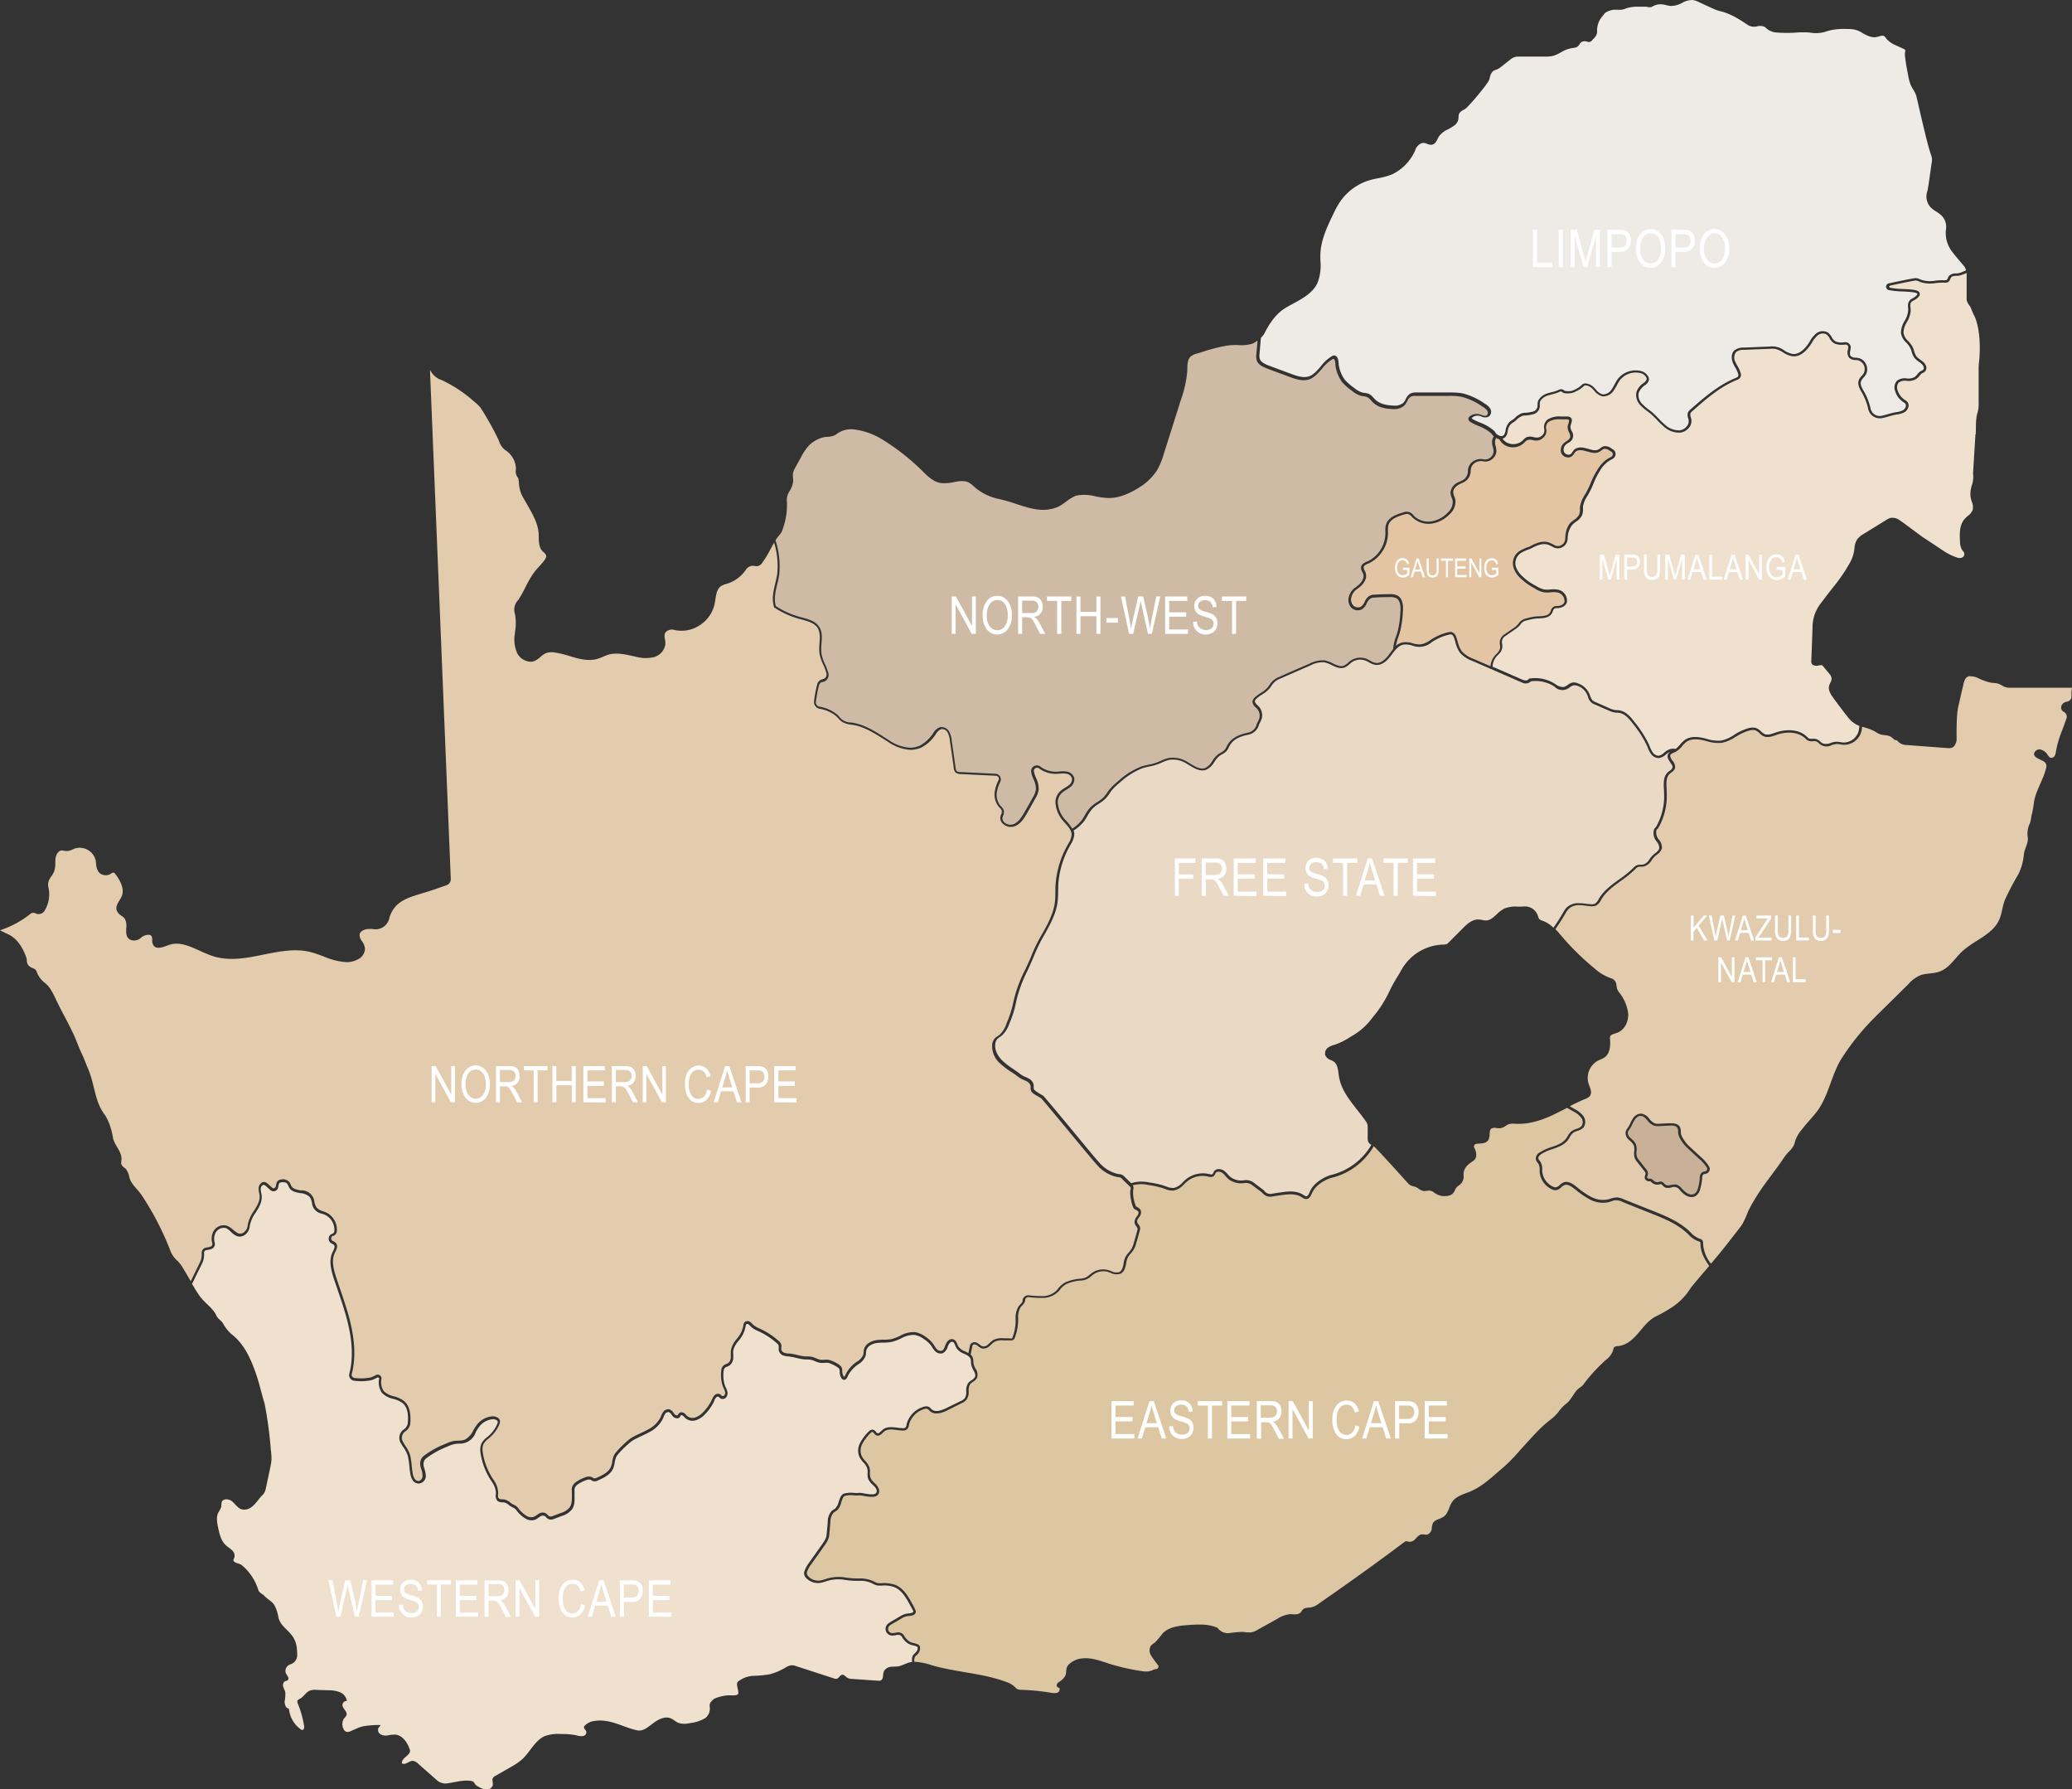 <svg xmlns="http://www.w3.org/2000/svg" viewBox="0 0 597.4 515.78"><rect x="0" y="0" width="597.4" height="515.78" fill="#333333" stroke="none"/><defs><style>.cls-1{fill:#f0e1cf;}.cls-2{fill:#eeebe6;}.cls-3{fill:#cfbba5;}.cls-4{fill:#ead9c5;}.cls-5{fill:#c9b197;}.cls-6{fill:#e3ccad;}.cls-7{fill:#e2ccad;}.cls-8{fill:#ddc7a3;}.cls-9{fill:#e3c5a4;}.cls-10{fill:#fff;}</style></defs><g id="Layer_2" data-name="Layer 2"><g id="Layer_1-2" data-name="Layer 1"><path class="cls-1" d="M566.07,79.06a7,7,0,0,1-1.22.39,6.83,6.83,0,0,1-.79.06c-.63,0-1.22.06-1.52.46a1.92,1.92,0,0,0-.22.43,1.89,1.89,0,0,1-.56.84,1.83,1.83,0,0,1-1.21.23h-.1a16.47,16.47,0,0,0-2.32.12A9.25,9.25,0,0,1,554,81.4c-.19-.06-.38-.14-.57-.22a3.39,3.39,0,0,0-1.09-.33c-.36,0-4.63.87-7.36,1.47a.32.32,0,0,0-.26.32.3.3,0,0,0,.23.3,22.88,22.88,0,0,0,3.77.37c2.7.12,4.37.24,4.74,1.09a1.13,1.13,0,0,1-.32,1.19,5,5,0,0,1-1.37,1c-.46.26-.77.44-.92.88a3,3,0,0,0,0,1.27q0,.35.06.69a7.39,7.39,0,0,1-1.1,3.38,6.31,6.31,0,0,0-1,3.07,4.07,4.07,0,0,0,1.36,2.42,8.18,8.18,0,0,1,1.25,1.67,7.68,7.68,0,0,1,.46,1.23,5,5,0,0,0,.65,1.49,5,5,0,0,0,1.15,1,8.49,8.49,0,0,1,.9.71,3,3,0,0,1,.7,1,1.61,1.61,0,0,1,0,1.29,1.33,1.33,0,0,1-.85.76,2.77,2.77,0,0,0-1,.9,5,5,0,0,1-1,.93,4.38,4.38,0,0,1-2.67.5,3.16,3.16,0,0,0-2.34.51,2.31,2.31,0,0,0-.26,2.34,5.05,5.05,0,0,0,2,2.61l.15.1a2.37,2.37,0,0,1,.64.53,1.59,1.59,0,0,1,.31,1.29,2.51,2.51,0,0,1-1.1,1.62,5.6,5.6,0,0,1-2.17.67l-.65.12c-.57.11-1.18.29-1.77.46s-1.32.38-2,.5a3.41,3.41,0,0,1-3.93-2.68,16.47,16.47,0,0,0-1.76-4.57l-.11-.19c-.6-1.06-1.28-2.26-.85-3.49a4.13,4.13,0,0,1,.87-1.29,7,7,0,0,0,.56-.71,2.64,2.64,0,0,0-1.62-3.74,5.45,5.45,0,0,0-.72-.09,2.64,2.64,0,0,1-1.92-.71,2.73,2.73,0,0,1-.27-2.38c0-.15.06-.3.08-.45a.79.79,0,0,0-.22-.68.89.89,0,0,0-.77-.23,5.84,5.84,0,0,1-2.78-.22,3.24,3.24,0,0,1-1.57-1.55,3.6,3.6,0,0,0-1-1.19,2.29,2.29,0,0,0-2.53.35,8,8,0,0,0-1.62,2.06l-.22.35c-1.14,1.77-3,3.84-5.38,3.57a6.68,6.68,0,0,1-2.69-1.09,7.56,7.56,0,0,0-2.12-1,7.22,7.22,0,0,0-1.75-.06l-7.42.3a3.47,3.47,0,0,0-2.27.62,2.65,2.65,0,0,0-.22,2.87,13.25,13.25,0,0,0,.61,1.18,8.71,8.71,0,0,1,.91,2,1.69,1.69,0,0,1,0,1.13,1.86,1.86,0,0,1-1.15.9c-4.87,2-8.91,5.56-12.81,9a2,2,0,0,0-.49.57,1.86,1.86,0,0,0,.09,1.19c.06.23.12.45.16.68a3,3,0,0,1-.63,2.23,3.93,3.93,0,0,1-2.64,1.5,6.54,6.54,0,0,1-4.76-1.83,23.73,23.73,0,0,1-1.83-1.78c-.55-.57-1.12-1.16-1.72-1.68-.35-.3-.71-.58-1.08-.86a13.88,13.88,0,0,1-2-1.72,4.15,4.15,0,0,1-1.13-4,5.45,5.45,0,0,1,2.09-2.5,2.37,2.37,0,0,0,.71-.75.91.91,0,0,0,0-.79,2.61,2.61,0,0,0-1.6-1.24,5.83,5.83,0,0,0-6,2,10.48,10.48,0,0,0-.89,1.49,12.55,12.55,0,0,1-.92,1.52,3.52,3.52,0,0,1-3.32,1.66,4.45,4.45,0,0,1-2.29-1.62c-.19-.2-.37-.4-.56-.58a3.07,3.07,0,0,0-1.89-.95h0a.84.84,0,0,0-.63.27,7.4,7.4,0,0,1-2.22,1.47,5.3,5.3,0,0,1-1.06.44,5.48,5.48,0,0,1-1.8.1h-.09a1.79,1.79,0,0,1-.8-.2l-.22-.17a.92.92,0,0,0-.14-.11c-.2-.12-.52,0-.85.18a12.92,12.92,0,0,1-1.86.59c-.37.1-.74.19-1.11.31a3.82,3.82,0,0,0-2.26,1.56,1.23,1.23,0,0,0-.2.48,2.21,2.21,0,0,0,0,.35V117a2.5,2.5,0,0,1-1.8,2.38,14.51,14.51,0,0,1-2.25.39l-.45,0a3.16,3.16,0,0,0-.58.12,2.44,2.44,0,0,0-.43.21l-.11.06a6.42,6.42,0,0,0-.74.5l-.29.29c-.11.11-.22.23-.34.33a5.86,5.86,0,0,1-.69.49,4.2,4.2,0,0,0-.7.51,3.81,3.81,0,0,0-.88,2.06,3.26,3.26,0,0,1-.58,1.52,1.75,1.75,0,0,1-.91.57,3.77,3.77,0,0,0,1,1,4,4,0,0,0,4.72-.38l.3-.3a3.29,3.29,0,0,1,.95-.74,3.24,3.24,0,0,1,2,0,4.12,4.12,0,0,0,1.18.11,2.44,2.44,0,0,0,1.43-.76,1.91,1.91,0,0,0,.42-1.8,2.76,2.76,0,0,1,1-2.64,6.21,6.21,0,0,1,3.74-.87l1.79,0h0a1.56,1.56,0,0,1,1.06.27c.64.48.38,1.26.18,1.88a4.54,4.54,0,0,0-.19.72,2.68,2.68,0,0,0,.35,1.33,2.25,2.25,0,0,1-1,3.41,4.49,4.49,0,0,0-.67.5,1.93,1.93,0,0,0-.49,2.21,1.48,1.48,0,0,0,1,.67,1.12,1.12,0,0,0,.94-.2,2.8,2.8,0,0,0,.44-.56,5.55,5.55,0,0,1,.44-.58c.81-.81,2.1-.94,3.85-.38l.1,0c1.12.35,2.28.72,3.19.2a3.3,3.3,0,0,0,.49-.34,2.84,2.84,0,0,1,1-.56,2.91,2.91,0,0,1,2.17.64l.41.25a1.56,1.56,0,0,1,.05,2.69l-.42.23c-.3.17-.61.34-.88.52a8.64,8.64,0,0,0-2.41,2.66,21.35,21.35,0,0,0-1.9,3.75,26.7,26.7,0,0,1-1.69,3.47,8.15,8.15,0,0,0-1.34,3.09,7.56,7.56,0,0,0,0,.83,4.87,4.87,0,0,1-.27,1.76,4.59,4.59,0,0,1-1.74,1.86,7,7,0,0,0-1.15,1A6.41,6.41,0,0,0,452,155l-.05.54a2.81,2.81,0,0,1-4.12,2.18,8.43,8.43,0,0,0-1.62-.75c-1.62-.47-3.36.35-5,1.24a14.59,14.59,0,0,0-2.5,1.06,3.54,3.54,0,0,0-1.63,4.14,6.49,6.49,0,0,0,1.16,2,16.41,16.41,0,0,0,4.56,3.44,7.43,7.43,0,0,0,2.39,1.06,7.77,7.77,0,0,0,1.87,0,7,7,0,0,1,2.36.11,3.21,3.21,0,0,1,2.35,3.52c-.25,1.18-1.7,1.82-3,1.74a1,1,0,0,0-1,.72c-.59,2.14-2.55,2.2-4.62,2.27a13.9,13.9,0,0,0-2.63.48l-.85.2a3.18,3.18,0,0,0-1.38,1.16,5.54,5.54,0,0,1-1.06,1l-3.3,2.28a2.06,2.06,0,0,0-.85,2.14,3.21,3.21,0,0,1-.34,2.28,5.92,5.92,0,0,1-.87,1c-.16.16-.32.32-.47.5a4.7,4.7,0,0,0-1.06,2.86l3.37,1.46,5.28,2.31c.56.24,1.47.31,1.76-.2l.08-.15.17,0a10.64,10.64,0,0,1,7.08,1.37l.38.24a3.54,3.54,0,0,0,2.36.83,3.35,3.35,0,0,0,1.17-.6,3.94,3.94,0,0,1,1.5-.72A3.24,3.24,0,0,1,455,197a5.56,5.56,0,0,1,3.28,3.06c.08.18.14.36.21.54a3.43,3.43,0,0,0,.66,1.26,3.25,3.25,0,0,0,.93.54c1.32.59,2.58,1.15,3.83,1.69a6.82,6.82,0,0,0,1.59.55,5.05,5.05,0,0,0,.67.06c.25,0,.5,0,.75.07,1.88.3,3.17,1.81,4.43,3.45a32.24,32.24,0,0,1,4.16,6.58l.14.36a7.64,7.64,0,0,0,.85,1.69,2.21,2.21,0,0,0,1.67,1,3.09,3.09,0,0,0,1.63-.89,6.06,6.06,0,0,1,1.33-.89,3.43,3.43,0,0,1,2-.19,8.19,8.19,0,0,0,1.22-1.21,8.48,8.48,0,0,1,1.53-1.46c1.71-1.11,3.88-.79,5.36-.45l.87.22a10.62,10.62,0,0,0,4.16.49,10.79,10.79,0,0,0,3.77-1.68,13.65,13.65,0,0,1,2.27-1.23l.17-.07c1.34-.55,2.86-1.16,4.22-.46a4.67,4.67,0,0,1,1.05.81,3.89,3.89,0,0,0,.91.7c.93.44,2.06.05,3.15-.33l.3-.1c2.7-.92,6.45-1.07,8.85,1.24a3.32,3.32,0,0,0,.58.5,2.29,2.29,0,0,0,1,.11,3.48,3.48,0,0,1,1.11.07,3.4,3.4,0,0,1,1.18.73,3.33,3.33,0,0,0,.8.56,3.25,3.25,0,0,0,2.17-.17,6.14,6.14,0,0,1,1.68-.35,6.76,6.76,0,0,1,1.19.12l.63.1a4.49,4.49,0,0,0,4.64-3.53c0-.21.06-.42.08-.62l.09-.61A7.59,7.59,0,0,1,533,207c-.27-.33-2.85-3.63-4.22-5.55l-.1-.14c-.76-1.06-1.71-2.37-1.27-3.75a6.41,6.41,0,0,1,.32-.76,2.88,2.88,0,0,0,.35-1.06,2.11,2.11,0,0,0-.59-1.46L525.6,192a1.12,1.12,0,0,0-.18-.19,1.24,1.24,0,0,0-.92,0l-.4.06a2,2,0,0,1-1.52-.29,1.16,1.16,0,0,1-.35-.93l.37-9.92a11.06,11.06,0,0,1,2.2-6.59c1.17-1.56,2.87-3.8,4.13-5.36a48.52,48.52,0,0,0,4.44-6.57,10.53,10.53,0,0,0,1.32-4.28,5.06,5.06,0,0,1,.79-2.48,6.2,6.2,0,0,1,2-1.64l6.34-3.92a4.39,4.39,0,0,1,1.23-.59,3.45,3.45,0,0,1,2.58.6c.41.24,2.3,1.64,4.12,3,1.36,1,2.65,2,3,2.17l5.49,3.63a15.69,15.69,0,0,0,4,2,1.83,1.83,0,0,0,1.7-.11,1.15,1.15,0,0,0,.29-1.4,3.18,3.18,0,0,0-.26-.35c-.08-.1-.16-.19-.23-.29a4.77,4.77,0,0,1-.63-2.45c-.14-2.33-.16-4.74,1.28-6.46a12.41,12.41,0,0,1,1-.95,3.93,3.93,0,0,0,1.38-1.72,4.05,4.05,0,0,0-.27-2.37,9.66,9.66,0,0,1-.37-1.5,8.52,8.52,0,0,1,.41-3.29,7.15,7.15,0,0,0,.33-3.3v-.1l.69-11.21h.08c0-.35.05-1.11.06-1.74a21.7,21.7,0,0,1,.2-3.46c.06-.31.14-.61.22-.92a12,12,0,0,0,.29-1.26,12.82,12.82,0,0,0,.07-2V106.2a15.23,15.23,0,0,1,.12-1.89c.09-.81.87-8-1.27-13.13L569,90.6c-.28-.64-.65-1.51-.79-1.91a2.86,2.86,0,0,0-.4-.65l-.22-.3a4,4,0,0,1-.57-1.27V78.68l-.79.33Z"/><path class="cls-2" d="M543.84,11.11l-.14-.18a1.84,1.84,0,0,0-.47-.52c-.38-.24-.9-.08-1.46.08a6.72,6.72,0,0,1-.71.18c-1.45.28-2.74-.42-4-1.1a6.77,6.77,0,0,0-3.92-1.2h-.32a20,20,0,0,0-4.51.24c-.49.1-1,.23-1.47.36a9.49,9.49,0,0,1-5,.42,25.84,25.84,0,0,0-4,0,37,37,0,0,1-6.11-.07,5.13,5.13,0,0,1-2.06-.84l-.41-.34a3.16,3.16,0,0,0-.51-.41,3.29,3.29,0,0,0-2.09-.15,3.58,3.58,0,0,1-2.62-.3c-4.56-3.17-6.67-3.71-8.21-4.1L495,2.93c-.56-.17-3.05-1.33-5.05-2.27A6.36,6.36,0,0,0,488,0a6,6,0,0,0-3,.82,6.82,6.82,0,0,1-3.14.9,6.72,6.72,0,0,1-1.5-.25,5.7,5.7,0,0,0-1.54-.23,4.51,4.51,0,0,0-2.4.65,1.31,1.31,0,0,1-.85.18h0c-.16,0-.35,0-.54-.07a6.7,6.7,0,0,0-.72-.07h-2.77a13.29,13.29,0,0,0-2.56.42,4.75,4.75,0,0,1-2.52.46c-.3,0-.6,0-.88,0a5,5,0,0,0-2.82.94l-.9,1.11a6.24,6.24,0,0,0-1.39,3.92v.74a3.57,3.57,0,0,1-1.14,1.76l-.25.27a1.22,1.22,0,0,1-1.47.47,2,2,0,0,0-1.68.11,2.36,2.36,0,0,0-.48.58,2.37,2.37,0,0,1-.89.89,2.89,2.89,0,0,1-.7.18,9.74,9.74,0,0,0-2.19.5,12.18,12.18,0,0,0-1.62.8,9.56,9.56,0,0,1-2.4,1.05,9.86,9.86,0,0,1-2.15.18c-.3,0-.59,0-.87,0s-.64,0-1,0h-5.92a3.32,3.32,0,0,0-2.09.73l-1.5,1.18-1.12.89a5.94,5.94,0,0,1-1.35.88l-.44.17a2.77,2.77,0,0,0-.63.26,3,3,0,0,0-1,1.84c-.08.28-.16.57-.26.84-.41,1.09-5.81,7.61-6.88,8.29l-.48.29a2.81,2.81,0,0,0-1.28,1.1,3,3,0,0,0-.16,1,3.92,3.92,0,0,1-.15,1,3.16,3.16,0,0,1-1.22,1.5,14.06,14.06,0,0,1-1.66,1,6.45,6.45,0,0,0-2.63,2.06c-.12.2-.22.42-.33.63-.36.74-.77,1.57-1.67,1.74a2.6,2.6,0,0,1-1.42-.26,4.11,4.11,0,0,0-.68-.22,2,2,0,0,0-1,.1A3.25,3.25,0,0,0,408,43.41a13.86,13.86,0,0,1-6.48,6.78,19.58,19.58,0,0,1-4.13,1.17c-.81.16-1.64.34-2.44.56a15.92,15.92,0,0,0-8.75,6.48,29.56,29.56,0,0,0-1.85,3.44c-1.84,3.79-3.38,7.23-3.63,10.92-.06.86-.05,1.76,0,2.63a13.69,13.69,0,0,1-.9,6.25c-1.38,2.83-4.2,4.36-6.92,5.85-.79.42-1.6.87-2.36,1.33-2.84,1.74-4.65,4.67-6,7.3a4.78,4.78,0,0,1-1,1.25c-.1,1.25-.21,2.5-.32,3.75l-.07.82a4.09,4.09,0,0,0,.05,1.45c.33,1,1.56,1.59,2.67,2l1.41.53,4.93,1.83c1.54.57,3.29,1.21,4.94.81,1.4-.35,2.57-1.69,3.7-3a11,11,0,0,1,3.35-3,1.08,1.08,0,0,1,1,.08c.61.41.7,1.42.75,2l0,.2a9.65,9.65,0,0,0,1.82,4.66,16,16,0,0,0,2.71,2.35,6.36,6.36,0,0,0,2.24,1.28,5.41,5.41,0,0,0,.72.12,4.82,4.82,0,0,1,1.32.33,4.5,4.5,0,0,1,1.27,1.09c.15.16.29.32.44.47,1.11,1.1,2.8,1.67,5.18,1.76a3.9,3.9,0,0,0,2.93-.76,4.39,4.39,0,0,0,.73-1.1,3.53,3.53,0,0,1,1.3-1.59,3.67,3.67,0,0,1,1.82-.32l4.73,0,5,0a18.62,18.62,0,0,1,3.71.29,19.28,19.28,0,0,1,6.17,2.91,4.27,4.27,0,0,1,1.62,1.45,1.74,1.74,0,0,1-.41,2.29,2.34,2.34,0,0,1-2.11,0,5.55,5.55,0,0,0-.62-.2,2.4,2.4,0,0,0-2,.46.49.49,0,0,0-.17.17c0,.08.13.26.42.41.63.34,1.32.64,2,.92a12.09,12.09,0,0,1,4.07,2.42,3.22,3.22,0,0,1,.28.37,1.91,1.91,0,0,0,.63.68,2.51,2.51,0,0,0,1,.4,1,1,0,0,0,.88-.36,2.62,2.62,0,0,0,.44-1.2,4.5,4.5,0,0,1,1.08-2.44,4.71,4.71,0,0,1,.82-.61,5.9,5.9,0,0,0,.6-.42l.3-.29c.11-.11.22-.23.34-.33a8.55,8.55,0,0,1,.84-.58l.13-.07a3,3,0,0,1,1.27-.41l.44,0a16.63,16.63,0,0,0,2.15-.36,1.79,1.79,0,0,0,1.27-1.71l0-.54a3.26,3.26,0,0,1,.05-.45,2,2,0,0,1,.29-.72,4.56,4.56,0,0,1,2.65-1.86c.38-.12.77-.22,1.16-.32a11.29,11.29,0,0,0,1.73-.55,1.62,1.62,0,0,1,1.49-.16,1.46,1.46,0,0,1,.27.2l.13.1a1.21,1.21,0,0,0,.46.1h.1a4.49,4.49,0,0,0,1.56-.07,5.09,5.09,0,0,0,.88-.36A7.07,7.07,0,0,0,456,111a1.54,1.54,0,0,1,1.14-.49h0a3.83,3.83,0,0,1,2.39,1.14c.19.2.39.4.58.61a3.92,3.92,0,0,0,1.91,1.41,2.87,2.87,0,0,0,2.61-1.38,11.86,11.86,0,0,0,.85-1.44,13.5,13.5,0,0,1,.95-1.58,6.51,6.51,0,0,1,6.77-2.3,3.39,3.39,0,0,1,2.06,1.63,1.61,1.61,0,0,1,0,1.39,2.85,2.85,0,0,1-.89,1,4.86,4.86,0,0,0-1.88,2.17,3.48,3.48,0,0,0,1,3.27,12.94,12.94,0,0,0,1.87,1.63c.37.28.75.57,1.11.88.62.54,1.2,1.14,1.76,1.73s1.15,1.19,1.78,1.73a6,6,0,0,0,4.22,1.65,3.18,3.18,0,0,0,2.15-1.22,2.18,2.18,0,0,0,.49-1.68c0-.2-.09-.4-.14-.6a2.45,2.45,0,0,1-.05-1.67,2.57,2.57,0,0,1,.67-.82c3.95-3.46,8-7,13-9.08.36-.15.7-.3.8-.54a1.09,1.09,0,0,0,0-.67,8.4,8.4,0,0,0-.84-1.84,13.42,13.42,0,0,1-.65-1.25c-.46-1.09-.63-2.71.39-3.67a4.1,4.1,0,0,1,2.73-.82l7.42-.3a5.91,5.91,0,0,1,4.26,1.13,6.19,6.19,0,0,0,2.4,1c2,.22,3.68-1.64,4.71-3.24l.21-.34a8.27,8.27,0,0,1,1.79-2.25,3,3,0,0,1,3.35-.4,4.31,4.31,0,0,1,1.23,1.42,2.68,2.68,0,0,0,1.2,1.26,5,5,0,0,0,2.42.18,1.61,1.61,0,0,1,1.39.44,1.48,1.48,0,0,1,.43,1.29c0,.16-.06.31-.08.47-.14.7-.26,1.37.1,1.79a2.16,2.16,0,0,0,1.44.46,6.89,6.89,0,0,1,.81.1,3.19,3.19,0,0,1,2.21,1.93,3.15,3.15,0,0,1-.14,2.89,7.09,7.09,0,0,1-.62.8,3.42,3.42,0,0,0-.73,1.06c-.33.92.24,1.92.8,2.89l.11.19a17.58,17.58,0,0,1,1.83,4.77,2.7,2.7,0,0,0,3.1,2.14c.62-.12,1.27-.31,1.91-.49s1.22-.35,1.82-.47c.22-.05.45-.08.67-.12a5.08,5.08,0,0,0,1.91-.58,1.72,1.72,0,0,0,.77-1.13.87.87,0,0,0-.16-.72,1.9,1.9,0,0,0-.48-.39l-.15-.1a5.71,5.71,0,0,1-2.26-3,3,3,0,0,1,.44-3.08,3.67,3.67,0,0,1,2.85-.71,3.84,3.84,0,0,0,2.26-.38,4.47,4.47,0,0,0,.82-.81,3.21,3.21,0,0,1,1.36-1.11.71.71,0,0,0,.42-.38.94.94,0,0,0,0-.72,2.37,2.37,0,0,0-.53-.76c-.25-.23-.53-.43-.82-.65a5.46,5.46,0,0,1-1.32-1.18,5.65,5.65,0,0,1-.75-1.69,6.19,6.19,0,0,0-.42-1.12,7.22,7.22,0,0,0-1.15-1.53,4.61,4.61,0,0,1-1.53-2.86,7,7,0,0,1,1.08-3.43,6.66,6.66,0,0,0,1-3,4.46,4.46,0,0,0,0-.63,3.63,3.63,0,0,1,.07-1.57A2.26,2.26,0,0,1,551.43,86a4.66,4.66,0,0,0,1.19-.88c.18-.22.22-.37.19-.44-.21-.47-2.56-.58-4.11-.66a22.59,22.59,0,0,1-3.9-.38,1,1,0,0,1,0-2c2-.44,7-1.48,7.52-1.48h0a3.76,3.76,0,0,1,1.35.38l.52.2a8.53,8.53,0,0,0,3.81.16,16.42,16.42,0,0,1,2.43-.12h.09a1.39,1.39,0,0,0,.77-.1,1.24,1.24,0,0,0,.32-.54,2.79,2.79,0,0,1,.31-.59,2.57,2.57,0,0,1,2-.73,5.22,5.22,0,0,0,.71-.06,5.75,5.75,0,0,0,1.07-.34l.13-.05,1-.43a2.62,2.62,0,0,0-.62-1.31c-1.08-1.27-2.55-3-3.36-4.07A8.84,8.84,0,0,1,561,67c0-.26,0-.51.06-.77s.06-.62.06-.93A4.54,4.54,0,0,0,559.64,62a9.11,9.11,0,0,0-1.35-1,8.38,8.38,0,0,1-1.7-1.29,4.64,4.64,0,0,1-.91-4.58c.2-.61.5-2.84.8-5,.16-1.12.31-2.23.45-3.13a5,5,0,0,0,.1-1.27,5.55,5.55,0,0,0-.38-1.33l0-.1c-.8-2.13-2.6-10-3.57-14.21-.31-1.34-.53-2.3-.58-2.48a7.45,7.45,0,0,0-.87-1.77c-.23-.39-.47-.79-.67-1.22a12.73,12.73,0,0,1-.8-2.91c-.37-1.88-.74-3.8-.92-5.71a3.6,3.6,0,0,1,.08-1.23.5.5,0,0,0-.24-.58L546.47,13A7.33,7.33,0,0,1,543.84,11.11Z"/><path class="cls-3" d="M356.78,99.45a18.79,18.79,0,0,0-3.23.21,48,48,0,0,0-6.76,1.74l-1.75.54a4.51,4.51,0,0,0-1.71.8c-.92.83-1,2.24-1,3.62l0,.47a33.29,33.29,0,0,1-1.89,8.55c-.17.52-.33,1-.49,1.55l-4,12.63c-.12.36-.24.73-.35,1.09a22,22,0,0,1-2,4.91,16.27,16.27,0,0,1-5.32,5.06c-3.2,2-6.12,3-8.85,2.93a24.67,24.67,0,0,1-3.58-.47,12.13,12.13,0,0,0-5.7-.18,13,13,0,0,0-2.79,1.72,15.87,15.87,0,0,1-2.21,1.42c-4.17,1.85-8,.58-12.14-.77a44.59,44.59,0,0,0-5.39-1.52,15.79,15.79,0,0,1-5.71-2.61,10.64,10.64,0,0,1-1.09-.9,9.36,9.36,0,0,0-1.35-1.06c-1.34-.78-2.89-.5-4.54-.2a11.34,11.34,0,0,1-3.67.25c-2.16-.32-3.83-2-5.45-3.59-.47-.46-.93-.92-1.39-1.33A63,63,0,0,0,254,126.45a19.67,19.67,0,0,0-8.06-2.69,6.89,6.89,0,0,0-4.72,1.35,3.35,3.35,0,0,1-.82.47,6.36,6.36,0,0,1-1.65.33l-.49,0a8.68,8.68,0,0,0-5.46,3,17.91,17.91,0,0,0-1.92,3l-1.55,2.82a5.53,5.53,0,0,0-.69,1.68,5.59,5.59,0,0,0,0,1.29,6.44,6.44,0,0,1,0,1.39,7.11,7.11,0,0,1-.95,2.41,4.89,4.89,0,0,0-.85,2.58,20.16,20.16,0,0,1-1.48,9.25,6.6,6.6,0,0,1-.78,1.06l-.1.12a11,11,0,0,0-.88,1.21,24.8,24.8,0,0,1,1.07,9.89c-.14.93-.36,1.88-.58,2.79-.52,2.21-1,4.3-.4,6.31a24.84,24.84,0,0,0,7,3.14l.59.15c1.74.46,3.71,1,4.8,2.54s.89,3.23.78,4.95a13.3,13.3,0,0,0,0,3,12.29,12.29,0,0,0,1,2.95,15,15,0,0,1,1,2.7,2.06,2.06,0,0,1-1.61,2.44l-.15,0a1.25,1.25,0,0,0-.94.9,33.54,33.54,0,0,0-.92,4.89,1.25,1.25,0,0,0,1,1.32,10.58,10.58,0,0,1,5.24,2.38l.52.54a4.13,4.13,0,0,0,3.34,1.64l.68.11c3.17.54,6,2.27,8.63,3.95l1.57,1a12.08,12.08,0,0,0,6.07,2.22,6.86,6.86,0,0,0,2.9-.6,10.51,10.51,0,0,0,3.94-3.72,3.69,3.69,0,0,1,1.88-1.59,2.51,2.51,0,0,1,2.62,1.22,6.45,6.45,0,0,1,.77,2.63l1.13,7.9a1.53,1.53,0,0,0,.31.91,1.67,1.67,0,0,0,1,.26l10.16.49a1.63,1.63,0,0,1,1.4,2.33,10.21,10.21,0,0,0-.92,2.62,5,5,0,0,0,.92,4.23l.22.23a2.68,2.68,0,0,1,.8,1.2,2.57,2.57,0,0,1-.19,1.48,1.53,1.53,0,0,0,.44,2,2.5,2.5,0,0,0,2.53.45c1.54-.59,2.5-2.26,3.33-3.72l.22-.37c.68-1.19,1.36-2.37,2-3.57a5.9,5.9,0,0,0,.93-2.38,6.25,6.25,0,0,0-.7-2.9c-.11-.27-.22-.54-.32-.81a6.81,6.81,0,0,1-.34-1.28,1.61,1.61,0,0,1,.74-1.66A1.66,1.66,0,0,1,300,221a7.44,7.44,0,0,0,4.55,1.44c.31,0,.62,0,.93-.07a8.33,8.33,0,0,1,1.87,0,2.69,2.69,0,0,1,2.37,1.82,2.85,2.85,0,0,1-1.24,2.76,9.11,9.11,0,0,1-1.07.72,7.82,7.82,0,0,0-1.22.86,3.69,3.69,0,0,0-1.12,3.5,8.12,8.12,0,0,0,2.21,4.41l.37.42a11.08,11.08,0,0,1,1.49,2,10.32,10.32,0,0,0,2.81-2.53c.32-.44.6-.93.88-1.41a11.21,11.21,0,0,1,1.53-2.19,11,11,0,0,1,2-1.52,10.79,10.79,0,0,0,1.83-1.4,10.92,10.92,0,0,0,1.08-1.39q.36-.53.75-1a18.23,18.23,0,0,1,2.39-2.27,21.23,21.23,0,0,1,6.64-4.2,20.39,20.39,0,0,1,2.08-.52,16.64,16.64,0,0,0,2.33-.62c.41-.14.81-.32,1.22-.5a11,11,0,0,1,2.05-.77,7.89,7.89,0,0,1,5.6,1.07l.83.5c1.46.89,3,1.81,4.37,1.24a4.93,4.93,0,0,0,2-2,7.84,7.84,0,0,1,1.59-1.86,7.22,7.22,0,0,1,.86-.54,4,4,0,0,0,1.11-.79,4.57,4.57,0,0,0,.55-.92c.09-.18.18-.35.28-.52,1-1.78,2.9-2.93,5.84-3.51a3.28,3.28,0,0,0,2.5-2.16.34.34,0,0,1,0-.13c.1-.26.24-.55.38-.83a6.83,6.83,0,0,0,.48-1.13,3,3,0,0,0-.8-2.79c-.08-.09-.17-.17-.26-.26a2.21,2.21,0,0,1-.95-1.68,1.88,1.88,0,0,1,.64-1.16,9.7,9.7,0,0,1,1.69-1.27c.34-.22.67-.43,1-.67a6.81,6.81,0,0,0,1.65-1.79,5.44,5.44,0,0,1,2.5-2.12q4.49-2,9-3.93a8,8,0,0,1,4.33-.93,8.59,8.59,0,0,1,2.36.86c1.14.54,2.22,1.05,3.24.63a4,4,0,0,0,1.13-.8,8,8,0,0,1,.63-.53,5,5,0,0,1,4.73-.61,9.7,9.7,0,0,1,1,.51,4.94,4.94,0,0,0,1.63.67c1.23.17,2.52-.64,3.84-2.41l.19-.27c.33-.43.68-.89,1-1.32a13.71,13.71,0,0,1,.88-3.75c.14-.43.29-.86.41-1.28a27.82,27.82,0,0,0,.79-5.52c.19-2.24-.2-3.59-1.2-4.13a4.22,4.22,0,0,0-2.08-.29c-1.41,0-2.86,0-4.29.15a2,2,0,0,0-1,.23,3.14,3.14,0,0,0-1.13,1.42,3.84,3.84,0,0,1-1.34,1.69,2.6,2.6,0,0,1-3.37-.79,3.33,3.33,0,0,1-.49-2.59,4.83,4.83,0,0,1,1.75-2.78c1-.64,3.19-2.33,2.34-4.25,0-.11-.1-.22-.16-.33a2.37,2.37,0,0,1-.35-1.47c.16-.84,1-1.22,1.66-1.52l.09,0a9.13,9.13,0,0,0,5.26-8.1c0-.19,0-.38,0-.57a6.19,6.19,0,0,1,.14-1.91c.59-2.09,2.88-3,5-3.6a2.39,2.39,0,0,1,2.95.85l.27.28a6,6,0,0,0,4.94,1.45,8.32,8.32,0,0,0,4.69-2.54,4.26,4.26,0,0,0,1.42-3.34,5.39,5.39,0,0,0-.29-.95,4.3,4.3,0,0,1-.36-1.57,3.66,3.66,0,0,1,2.39-2.92l.61-.28.3-.14a3,3,0,0,0,1.72-2.7c0-.24,0-.45.07-.67a3.36,3.36,0,0,1,1.42-2.18,4,4,0,0,1,3-.61,2.2,2.2,0,0,0,.37.06,2.43,2.43,0,0,0,1.78-.69,2.36,2.36,0,0,0,.77-1.72,4.91,4.91,0,0,0-.22-1.22,4.35,4.35,0,0,1-.2-1.83,3.1,3.1,0,0,1,.46-1.16,3.66,3.66,0,0,1-.44-.55,1.46,1.46,0,0,0-.19-.25,11.3,11.3,0,0,0-3.83-2.26c-.68-.29-1.39-.6-2.05-1s-.89-.77-.77-1.21a1.07,1.07,0,0,1,.41-.56,3.19,3.19,0,0,1,2.65-.6c.23.06.46.14.7.22.56.2,1.1.38,1.49.13a1.06,1.06,0,0,0,.17-1.34,3.84,3.84,0,0,0-1.38-1.19,18.71,18.71,0,0,0-5.94-2.82,17.69,17.69,0,0,0-3.56-.27l-5,0-4.72,0a3.14,3.14,0,0,0-1.48.23,2.87,2.87,0,0,0-1,1.3,5.08,5.08,0,0,1-.85,1.26,4.54,4.54,0,0,1-3.47,1c-2.57-.1-4.41-.74-5.65-2-.16-.16-.32-.33-.47-.5a3.76,3.76,0,0,0-1.05-.92,3.84,3.84,0,0,0-1.11-.27,5,5,0,0,1-.79-.14,7.09,7.09,0,0,1-2.5-1.4,16.49,16.49,0,0,1-2.82-2.46,10.55,10.55,0,0,1-2-5l0-.23c0-.38-.11-1.28-.43-1.49a.35.35,0,0,0-.33,0,10.53,10.53,0,0,0-3.07,2.75c-1.2,1.38-2.45,2.8-4.07,3.21-1.86.45-3.8-.26-5.36-.84l-4.93-1.83-1.4-.53c-1.28-.47-2.68-1.09-3.11-2.46a4.58,4.58,0,0,1-.08-1.73l.07-.81c.09-1,.17-2,.26-3.08a12.93,12.93,0,0,1-1.42.87A11.38,11.38,0,0,1,356.78,99.45Z"/><path class="cls-4" d="M480.28,217.51a3.64,3.64,0,0,1-2,1,2.74,2.74,0,0,1-2.29-1.24,7.76,7.76,0,0,1-.93-1.84l-.14-.35a31.39,31.39,0,0,0-4.07-6.42c-1.17-1.53-2.36-2.92-4-3.18a5.2,5.2,0,0,0-.68-.06c-.25,0-.5,0-.75-.07a7.25,7.25,0,0,1-1.75-.61c-1.25-.54-2.51-1.09-3.76-1.65a3,3,0,0,1-2.05-2.25c-.06-.17-.13-.33-.2-.5a4.8,4.8,0,0,0-2.85-2.66,2.43,2.43,0,0,0-1.08-.14,3.22,3.22,0,0,0-1.21.61,3.12,3.12,0,0,1-4.31-.22l-.37-.24a10,10,0,0,0-6.44-1.3,2.2,2.2,0,0,1-2.56.36l-5.29-2.31-8.94-3.89a8.86,8.86,0,0,1-3.69-2.43,9.06,9.06,0,0,1-1.29-3q-.18-.63-.39-1.23c-.22-.61-.47-.93-.78-1a1.62,1.62,0,0,0-.78.06,15.15,15.15,0,0,0-4.25,1.76l-.59.37a5.56,5.56,0,0,1-5.65,1,6,6,0,0,0-2.55-.27c-1.45.28-2.43,1.6-3.38,2.88l-.2.27c-1.48,2-3,2.9-4.51,2.68a5.2,5.2,0,0,1-1.87-.74,9.42,9.42,0,0,0-1-.48,4.22,4.22,0,0,0-4,.53,7,7,0,0,0-.59.49,4.88,4.88,0,0,1-1.33.93c-1.32.53-2.59-.07-3.82-.66a8.47,8.47,0,0,0-2.16-.8,7.19,7.19,0,0,0-3.93.89c-3,1.29-6,2.61-9,3.92a4.73,4.73,0,0,0-2.17,1.83,7.72,7.72,0,0,1-1.83,2c-.34.25-.69.48-1.05.7a9.86,9.86,0,0,0-1.57,1.17,1.18,1.18,0,0,0-.42.71c0,.4.33.74.72,1.11l.29.28a3.75,3.75,0,0,1,1,3.46,6.37,6.37,0,0,1-.53,1.28c-.13.26-.26.52-.37.8a.45.45,0,0,1,0,.11,4,4,0,0,1-3,2.6c-2.76.54-4.46,1.54-5.36,3.15l-.26.49a5.19,5.19,0,0,1-.65,1.07,4.57,4.57,0,0,1-1.3.95,5.29,5.29,0,0,0-.77.48,6.8,6.8,0,0,0-1.44,1.7,5.41,5.41,0,0,1-2.29,2.23c-1.73.71-3.48-.35-5-1.29l-.82-.49a7.2,7.2,0,0,0-5.08-1,10.71,10.71,0,0,0-1.92.72c-.42.19-.84.37-1.27.53a20.91,20.91,0,0,1-2.41.64,19.67,19.67,0,0,0-2,.5,20.61,20.61,0,0,0-6.41,4.07,16.8,16.8,0,0,0-2.29,2.17c-.26.31-.49.65-.72,1a12.36,12.36,0,0,1-1.16,1.48,11.39,11.39,0,0,1-1.94,1.49,10.21,10.21,0,0,0-1.84,1.42,10.49,10.49,0,0,0-1.43,2.06c-.29.49-.58,1-.93,1.48a11.2,11.2,0,0,1-3.08,2.76,3.31,3.31,0,0,1,.2,1,6,6,0,0,1-1,2.94l-.1.19a26.35,26.35,0,0,0-3.52,11.31c0,.67-.05,1.35-.05,2a27.9,27.9,0,0,1-.15,3.15c-.45,3.46-2.17,6.54-3.83,9.52a44.34,44.34,0,0,0-2.74,5.47c-.62,1.56-1.34,3.11-2,4.6a39.14,39.14,0,0,0-3.36,9.09,30.56,30.56,0,0,1-2,6.44,8.19,8.19,0,0,1-2.16,3.42c-.17.14-.36.27-.55.4a3.88,3.88,0,0,0-.81.66,2.41,2.41,0,0,0-.51,1.27c-.35,2.24,1.29,4.15,2,4.86a22,22,0,0,0,3.07,2.37c.52.35,1,.7,1.52,1.07l.15.11a12.34,12.34,0,0,0,1.14.8c.26.14.54.26.81.38s.6.26.88.41a2.75,2.75,0,0,1,1.41,1.57,3.18,3.18,0,0,1,.09.87c0,.46,0,.76.24.93a9,9,0,0,0,1.42,1,10.65,10.65,0,0,1,1.19.74c1,1.12,4.65,5.48,8.14,9.7s7,8.5,7.82,9.35a10,10,0,0,0,5.69,3.44l.1,0a2.06,2.06,0,0,1,1.6.77l1.91,1.85a9.83,9.83,0,0,1,5.24-.21,24,24,0,0,1,4.28.95l.5.17a4.86,4.86,0,0,0,2.31.45,4.92,4.92,0,0,0,2.53-1.63,11.37,11.37,0,0,1,.89-.82,7.75,7.75,0,0,1,6.7-1.55c.37.09.77.18,1,0a1.19,1.19,0,0,0,.23-.38,3.54,3.54,0,0,1,.16-.34,1.6,1.6,0,0,1,1-.68,2.64,2.64,0,0,1,1.91.43,7,7,0,0,1,1.11,1.06,9.6,9.6,0,0,0,.85.84,5.29,5.29,0,0,0,4,.83,3.68,3.68,0,0,1,2.65.74l2.77,2.1a1.94,1.94,0,0,1,.28.29,2.19,2.19,0,0,0,2.07.81c.72-.14,1.39-.24,2.12-.34l1.2-.17c1.6-.23,3.93-.41,5.79.79l.17.11a1.61,1.61,0,0,0,.69.31c.44,0,.7-.46,1-1.2.08-.17.15-.33.23-.49,1.51-2.93,5.29-4.3,5.81-4.41A18.52,18.52,0,0,0,395.39,330a2,2,0,0,1-.95-1,2.42,2.42,0,0,1-.11-.94l0-2.84a3.77,3.77,0,0,0-.1-1.18,3.5,3.5,0,0,0-.54-1c-.72-1-1.53-2.05-2.3-3-2.34-3-4.75-6-5.35-9.81-.05-.26-.08-.53-.12-.8-.17-1.32-.36-2.7-1.33-3.4a5.34,5.34,0,0,0-.86-.46,2.7,2.7,0,0,1-1.63-1.39,2.08,2.08,0,0,1,.92-2.29,6.11,6.11,0,0,1,1.69-.72l.42-.13a20.89,20.89,0,0,0,4.38-2.26,18.85,18.85,0,0,0,6.19-5.44l.17-.21a33.47,33.47,0,0,0,4.74-7.42,40.75,40.75,0,0,1,2.28-4.15c.43-.7.85-1.4,1.24-2.1a14.3,14.3,0,0,1,11.94-7.19h.09a2.37,2.37,0,0,0,1-.17,2.24,2.24,0,0,0,.51-.43l4-4c1.28-1.31,2.82-2.72,4.68-2.63a7.17,7.17,0,0,1,1.05.14,4.67,4.67,0,0,0,1.1.14c1.15,0,2-.87,3-1.74a9,9,0,0,1,2.21-1.68,8.75,8.75,0,0,1,3.92-.56c.58,0,1.15,0,1.69-.05a3.94,3.94,0,0,1,4.13,2.8,1.89,1.89,0,0,0,.44.91,2,2,0,0,0,.74.36l.17.06a8.42,8.42,0,0,1,3.08,2c1-1.39,1.92-2.84,2.77-4.31l.06-.1a6.1,6.1,0,0,1,1.11-1.53,4.93,4.93,0,0,1,3.4-1.14,16.68,16.68,0,0,1,2,.16c.47.06.94.12,1.41.14a2.24,2.24,0,0,0,1.18-.13,2.9,2.9,0,0,0,1.09-1.28l.13-.22c1.39-2.33,3.62-3.95,5.77-5.5a31.72,31.72,0,0,0,4-3.22,3.29,3.29,0,0,1,1.1-.87,3,3,0,0,1,1.2-.17,3.64,3.64,0,0,0,.76-.07,3.35,3.35,0,0,0,1.74-1.53,9.3,9.3,0,0,1,.9-1.09c.22-.21.46-.41.71-.61.56-.44,1.08-.85,1.19-1.44a2.92,2.92,0,0,0-.8-2,4.15,4.15,0,0,1-.3-.43,3.64,3.64,0,0,1-.49-2.65,1.53,1.53,0,0,1,.61-1,17.71,17.71,0,0,0,2.35-10.06l0-.55c-.13-1.85-.29-4,1.14-5.25.15-.14.32-.26.49-.39a1.93,1.93,0,0,0,.8-.87c.14-.5-.25-1-.65-1.59s-1-1.44-.64-2.29a1.61,1.61,0,0,1,.64-.7l-.08,0A5.14,5.14,0,0,0,480.28,217.51Z"/><path class="cls-5" d="M492.16,336.6a.7.7,0,0,1,0,.66.79.79,0,0,1-.62.4,1.65,1.65,0,0,0-1,.44,2.12,2.12,0,0,0-.45,1.41,13.93,13.93,0,0,1-.51,2.87,2.8,2.8,0,0,1-1,1.71,2.05,2.05,0,0,1-2-.07,6.9,6.9,0,0,1-1.69-1.47l-.07-.07a3.38,3.38,0,0,0-1.21-.92,2.13,2.13,0,0,0-.78-.13,6.28,6.28,0,0,0-1.05.13,3.7,3.7,0,0,1-1.26.1,2,2,0,0,1-.65-.48c-.36-.35-.8-.78-1.38-.56-1,.38-1.45-.06-2.08-.62a1.1,1.1,0,0,0-.79-.23.84.84,0,0,1-.72-.27,1.3,1.3,0,0,1,.1-.56,1.82,1.82,0,0,0,.11-1,2.31,2.31,0,0,0-.55-1l-2-2.53a3.46,3.46,0,0,1-.59-.91,3.89,3.89,0,0,1-.13-1.68,4.37,4.37,0,0,0-.19-2,4.46,4.46,0,0,0-1.19-1.49l-.34-.31a2,2,0,0,1-.79-1.64,2.66,2.66,0,0,1,.48-.86l.18-.27a10.52,10.52,0,0,0,.69-1.28,7.18,7.18,0,0,1,.59-1.1c.18-.31.88-1.3,1.85-1.22.74.06,1.28.66,1.86,1.3a4.54,4.54,0,0,0,1.95,1.53,4.59,4.59,0,0,0,1.51.11l2.88-.14c1.31-.07,2.06.16,2.34.72a2,2,0,0,1,.18.92c0,.17,0,.34,0,.49a4.69,4.69,0,0,0,.6,1.68,11.25,11.25,0,0,0,2.31,2.87l3.11,2.87A11.37,11.37,0,0,1,492.16,336.6Z"/><path class="cls-6" d="M597.4,198.24h-18a3.85,3.85,0,0,1-2.2-.66,4.94,4.94,0,0,0-1.78-.67c-.21,0-.41,0-.59-.06a6.42,6.42,0,0,1-1.43-.21,18.79,18.79,0,0,1-2.72-1,5.47,5.47,0,0,0-3-.7c-1.14.26-1.44,1.61-1.63,2.52,0,.24-.09.45-.14.61s-.47,1.93-.76,3.25c-.22,1-.42,1.89-.48,2.11-.67,2.31-.54,9-.54,9.31a3.31,3.31,0,0,1-.77,2.4,1.86,1.86,0,0,1-1.35.52h-.11l-12.23-.91h0a3.48,3.48,0,0,1-2.62-1.22.44.44,0,0,0-.38-.18.86.86,0,0,1-.53-.19,3.37,3.37,0,0,1-.35-.29,3.72,3.72,0,0,0-.75-.57,4.12,4.12,0,0,0-1.56-.38,6.38,6.38,0,0,1-1.41-.27,5.55,5.55,0,0,1-1.21-.63l-.49-.28a12.54,12.54,0,0,0-2.61-1c-.29-.08-.59-.18-.87-.28,0,.15-.05.29-.07.43s0,.45-.08.68a5.15,5.15,0,0,1-5.42,4.1,4.69,4.69,0,0,1-.67-.1,8.16,8.16,0,0,0-1.05-.11,6,6,0,0,0-1.5.32,3.06,3.06,0,0,1-3.64-.52,2.76,2.76,0,0,0-.91-.6,3.21,3.21,0,0,0-.89,0,2.53,2.53,0,0,1-1.4-.2,2.83,2.83,0,0,1-.7-.56c-2.21-2.12-5.67-2-8.18-1.13l-.28.1c-1.17.42-2.5.88-3.71.31a4.64,4.64,0,0,1-1.08-.83,4.41,4.41,0,0,0-.89-.7c-1.07-.55-2.43,0-3.62.49l-.18.07a13.72,13.72,0,0,0-2.09,1.13l-.07,0a10.8,10.8,0,0,1-4,1.77,11.13,11.13,0,0,1-4.44-.5l-.85-.21c-2.16-.49-3.69-.38-4.82.35a7.78,7.78,0,0,0-1.37,1.33,6.32,6.32,0,0,1-1.91,1.65,2.11,2.11,0,0,1-.46.21c-.43.2-.84.37-1,.7s.08.9.57,1.59a2.69,2.69,0,0,1,.76,2.2,2.51,2.51,0,0,1-1.07,1.24l-.43.35c-1.17,1.05-1,2.89-.9,4.67l0,.56a18.47,18.47,0,0,1-2.5,10.54l-.05.09-.08,0a.84.84,0,0,0-.36.56,3.1,3.1,0,0,0,.39,2.09l.29.42a3.4,3.4,0,0,1,.93,2.53,3.35,3.35,0,0,1-1.45,1.88,6,6,0,0,0-.65.56,6.79,6.79,0,0,0-.83,1,4,4,0,0,1-2.16,1.81,4.09,4.09,0,0,1-.92.08,2.51,2.51,0,0,0-.93.11,2.82,2.82,0,0,0-.81.68,32.49,32.49,0,0,1-4.1,3.33c-2.2,1.6-4.27,3.1-5.59,5.29l-.13.23a3.42,3.42,0,0,1-1.4,1.57,3.12,3.12,0,0,1-1.52.19c-.48,0-1-.1-1.46-.15a17.75,17.75,0,0,0-1.92-.16,4.21,4.21,0,0,0-2.91,1,5.19,5.19,0,0,0-1,1.36l-.06.09c-.88,1.53-1.85,3-2.87,4.47.56.58,1.09,1.21,1.63,1.82l.25.3a75.67,75.67,0,0,0,9.4,9.2,13.71,13.71,0,0,0,4.76,2.84,2.09,2.09,0,0,1,1.52,1.71c.06.42.13.87.2,1.19a3.49,3.49,0,0,0,.66,1.22,12.09,12.09,0,0,1,2.57,6.06c.14,2.12-.92,4.71-3.17,5.53l-.56.19c-.69.22-1.35.42-1.5.95a1.58,1.58,0,0,0,0,.66c.12,1.9.05,4-1.46,5.21a5.77,5.77,0,0,1-1.36.73l-.63.28a5.68,5.68,0,0,0-2.7,6.77c.06.14.1.28.15.42.4,1,.87,2.23.09,3.13a3,3,0,0,1-1.15.7c-1.55.63-3.08,1.38-4.57,2.14l1.39.8a7.38,7.38,0,0,1,2.51,2,2.86,2.86,0,0,1,.1,3.3,4,4,0,0,1-1.78,1,4.42,4.42,0,0,0-1.29.62,4.22,4.22,0,0,0-.93,1.2,6.39,6.39,0,0,1-.46.76c-1.1,1.48-2.86,2.1-4.54,2.69a12.7,12.7,0,0,0-3.29,1.48c-.19.14-.84.64-.75,1.19a1.55,1.55,0,0,0,.37.67,3.73,3.73,0,0,1,.33.48,4.2,4.2,0,0,1,.42,2q0,.31,0,.63a5.38,5.38,0,0,0,3.08,4.35,1.7,1.7,0,0,0,.85.2,2.25,2.25,0,0,0,1.11-.66,4.38,4.38,0,0,1,1.06-.74c1.28-.52,2.62.35,3.52,1.05l.61.49a25.15,25.15,0,0,0,3.67,2.52,7.36,7.36,0,0,0,4.89.86c.29-.06.57-.16.87-.24a5.73,5.73,0,0,1,1.95-.37,5.59,5.59,0,0,1,1.76.49l5,2,3.39,1.34c3.67,1.46,7.46,3,10.45,5.72l.53.5a6.63,6.63,0,0,0,2.62,1.85,1.39,1.39,0,0,1,.75.39,1.43,1.43,0,0,1,.26,1,10.26,10.26,0,0,0,2.28,5.82c1.85-2.19,3.84-4.58,6.37-7.89.83-1.08,2-2.48,2.75-3.64a30.7,30.7,0,0,0,1.55-3.45,32.38,32.38,0,0,1,1.88-3.47c2.57-4.34,5.19-7.23,8.48-12.09a12.43,12.43,0,0,1,1.6-1.93,5.66,5.66,0,0,0,1.26-1.69c.24-.52.34-1.11.55-1.67a10.09,10.09,0,0,1,1.66-2.73c1.36-1.79,3-3.46,4.4-5.25,3.5-4.57,4.23-11,7.44-15.79a70.26,70.26,0,0,1,8.7-10.82c3.4-3.42,6.87-6.75,10.28-10.17A9.3,9.3,0,0,1,554,281c1.42-.41,3.12-.38,4.54-.74,3-.77,4.51-3.24,6.62-5.45,3.46-3.63,9.23-5.13,11.26-9.72.83-1.82.89-3.92,1.67-5.77a72.87,72.87,0,0,1,3.82-7.27,16.1,16.1,0,0,0,1.63-5.86c.19-1.68,1.44-3.37,1.08-5a6.77,6.77,0,0,1,.66-3.92c.3-.89.35-1.94.61-2.82a28.94,28.94,0,0,0,.55-3.29c.6-3.47,2.77-6.53,3.54-9.94a1.61,1.61,0,0,0-.9-1.84c-.51-.24-1-.49-1.52-.77a2.1,2.1,0,0,1-1-.84c-.41-.87.64-1.88,1.62-1.76a3.44,3.44,0,0,1,2.26,1.68c.21.29.43.63.79.72a1.07,1.07,0,0,0,1.18-.57,3.78,3.78,0,0,0,.38-1.36,30.12,30.12,0,0,1,1.75-5.91l1.27-3.46a1.55,1.55,0,0,0-.74-1.89,1.53,1.53,0,0,1-.78-.95,1.66,1.66,0,0,1,1-1.81,3.26,3.26,0,0,1,.77-.24,1.5,1.5,0,0,0,1.19-1.66A11.07,11.07,0,0,1,597.4,198.24ZM492.79,337.59a1.43,1.43,0,0,1-1.18.79.9.9,0,0,0-.58.22,1.61,1.61,0,0,0-.26,1,14.82,14.82,0,0,1-.53,3,3.46,3.46,0,0,1-1.3,2.11,2.1,2.1,0,0,1-1.22.34,3,3,0,0,1-1.48-.38,7.09,7.09,0,0,1-1.88-1.59l-.07-.09a1.94,1.94,0,0,0-2.38-.7,4.35,4.35,0,0,1-1.53.09,2.13,2.13,0,0,1-1-.66c-.28-.28-.48-.48-.63-.41a2.46,2.46,0,0,1-2.8-.75.59.59,0,0,0-.34-.06,1.44,1.44,0,0,1-1.27-.55l0,0a1.37,1.37,0,0,1,0-1.17,1.29,1.29,0,0,0,.1-.6,1.63,1.63,0,0,0-.39-.69l-.2-.23-1.8-2.31a4,4,0,0,1-.7-1.1,4.48,4.48,0,0,1-.17-2,4,4,0,0,0-.14-1.7,3.84,3.84,0,0,0-1-1.24l-.35-.32a2.6,2.6,0,0,1-1-2.28,2.86,2.86,0,0,1,.59-1.15l.17-.25a9,9,0,0,0,.63-1.19,12.25,12.25,0,0,1,.63-1.19,2.94,2.94,0,0,1,2.52-1.54,3.58,3.58,0,0,1,2.34,1.54,4.12,4.12,0,0,0,1.63,1.31,3.78,3.78,0,0,0,1.26.07l2.9-.14c1,0,2.43,0,3,1.11a2.9,2.9,0,0,1,.25,1.22c0,.14,0,.29,0,.43a3.91,3.91,0,0,0,.52,1.43,10.65,10.65,0,0,0,2.17,2.69l3.11,2.87a11.68,11.68,0,0,1,2.38,2.77A1.37,1.37,0,0,1,492.79,337.59Z"/><path class="cls-1" d="M263.13,477.3a2.61,2.61,0,0,1,.55-.65c.49-.48,1.05-1,.88-1.82-.05-.24-.74-.41-1.24-.54a5,5,0,0,1-1.35-.46,5.27,5.27,0,0,1-1.91-2,1.29,1.29,0,0,0-1.41-.56,7.48,7.48,0,0,1-1.32.18,1.92,1.92,0,0,1-1.51-3.2,3.84,3.84,0,0,1,.86-.68c.53-.33,1.06-.63,1.58-.93l1.57-.92a4.86,4.86,0,0,1,2.13-.65c.8-.1,1.25-.18,1.38-.58,0-.16-.61-1.2-.88-1.69l-.12-.23c-1.2-2.21-2.45-4.26-4.48-5.09a8.81,8.81,0,0,0-3.67-.44,5.15,5.15,0,0,1-1.53-.1,4.94,4.94,0,0,1-.84-.36l-.2-.1a7.69,7.69,0,0,0-3.57-.82,24,24,0,0,1-4.46-.26,11,11,0,0,0-5,.28l-.58.18a8.74,8.74,0,0,1-1.71.43,4.66,4.66,0,0,1-3.8-1.37,2,2,0,0,1-.67-1.52,1.12,1.12,0,0,1,.06-.35,9,9,0,0,1,1.39-2.62l3.17-4.45c.38-.53.78-1.08,1.12-1.64a5,5,0,0,0,.65-1.36,7.81,7.81,0,0,0,.15-1l.29-3.29a4.59,4.59,0,0,1,1.07-3.09,4,4,0,0,1,.75-.56,5.4,5.4,0,0,0,.46-.33,4.46,4.46,0,0,0,.86-1.78c.33-1,.66-2,1.42-2.37a7.82,7.82,0,0,1,3.1-.23,7.22,7.22,0,0,0,1.11,0,5.82,5.82,0,0,1,1.76.16c1.25.21,3,.51,3.42-.16s0-1.36-.58-1.95l-.47-.47a4.42,4.42,0,0,1-1.26-1.69,4.33,4.33,0,0,1-.15-1.63,4.69,4.69,0,0,0-.06-1.2,4.56,4.56,0,0,0-1.17-1.86,6.74,6.74,0,0,1-1.14-1.6,4.66,4.66,0,0,1,.2-4,13.32,13.32,0,0,1,2.32-3.13c.21-.23.78-.86,1.47-.68a1.46,1.46,0,0,1,.79.62,1.31,1.31,0,0,0,.38.37c.31.14.66-.15,1.15-.62.12-.12.25-.24.37-.34,1.17-1,2.72-.81,4.21-.63a14.13,14.13,0,0,0,1.69.15,1.21,1.21,0,0,0,.64-.13,1.43,1.43,0,0,0,.38-.85l0-.1a7.16,7.16,0,0,1,5-5.11,2,2,0,0,1,1.33,0,2.08,2.08,0,0,1,.69.54,2.18,2.18,0,0,0,.22.21c.85.76,2.26.63,4.3-.39l4.1-2a3.16,3.16,0,0,0,1.12-.77,3.25,3.25,0,0,0,.44-2,3.94,3.94,0,0,1,.59-2.44,3.82,3.82,0,0,1,1-.82,2.58,2.58,0,0,0,.92-.87c.29-.61-.05-1.27-.44-2a5.78,5.78,0,0,1-.62-1.55,6.43,6.43,0,0,1-.08-.78,3.12,3.12,0,0,0-.11-.88c-.26-.75-1.05-1.12-1.89-1.52a4.56,4.56,0,0,1-2.14-1.57,4.68,4.68,0,0,1-.38-.78c-.21-.51-.38-.95-.77-1.06-.57-.18-1.11.58-1.33,1.14l-.09.23a2.87,2.87,0,0,1-1.46,1.91,2.19,2.19,0,0,1-2.23-.69,6.08,6.08,0,0,1-.79-1.06,7.23,7.23,0,0,0-.44-.64,8,8,0,0,0-1.84-1.64,6.47,6.47,0,0,0-2.81-1.26,7.41,7.41,0,0,0-3.86,1,13.73,13.73,0,0,1-2.66,1,13.17,13.17,0,0,1-2.49.22,14.87,14.87,0,0,0-1.89.11c-1.2.18-2.71.85-3,2.16a5.43,5.43,0,0,0-.09.69,4.44,4.44,0,0,1-.12.87,4.8,4.8,0,0,1-2.12,2.42l-.57.42a8.51,8.51,0,0,0-2.55,3.24c-.12.25-.35.77-.87.81a.89.89,0,0,1-.82-.44,3.32,3.32,0,0,1-.52-1.83,6.65,6.65,0,0,0-.09-.78c-.11-.57-2.75-1.84-3.41-1.86-.26,0-.52,0-.78,0a6.24,6.24,0,0,1-1.43,0,6.15,6.15,0,0,1-1.43-.47,5.75,5.75,0,0,0-1.19-.4,6.41,6.41,0,0,0-1.09-.09l-.55,0a15.21,15.21,0,0,1-2.53-.44,15.89,15.89,0,0,0-1.92-.38l-.39-.05a6.2,6.2,0,0,1-1.32-.23,2.09,2.09,0,0,1-1.4-1.32,2.5,2.5,0,0,1-.06-.94,1.94,1.94,0,0,0-.07-.78,1.68,1.68,0,0,0-.47-.54,21.1,21.1,0,0,0-5.08-3.35l-.31-.15a7,7,0,0,1-2-1.2l-.27-.27a3,3,0,0,0-.54-.48c-.21-.12-.51-.15-.64,0a1,1,0,0,0-.13.37,10.14,10.14,0,0,1-.75,2.43,11.53,11.53,0,0,1-1.3,1.94,6.61,6.61,0,0,0-1.54,2.77,6.51,6.51,0,0,0,0,1.26c0,.28,0,.56,0,.85a2.88,2.88,0,0,1-1,2.18,3.44,3.44,0,0,1-.78.41,3.59,3.59,0,0,0-.53.24,1.24,1.24,0,0,0-.45.83,9.77,9.77,0,0,0,.37,4.44c.07.16.15.33.23.49a7,7,0,0,1,.38.93,2.08,2.08,0,0,1-.16,1.75,1.41,1.41,0,0,1-.92.62,1.17,1.17,0,0,1-.9-.19,2,2,0,0,1-.26-.25,1.25,1.25,0,0,0-.17-.16.64.64,0,0,0-.73.15,2.73,2.73,0,0,0-.54.88l0,.11a14,14,0,0,1-2.69,3.87,6.3,6.3,0,0,1-2.52,1.7,3.19,3.19,0,0,1-3.08-.52,3.15,3.15,0,0,1-.36-.37,3.1,3.1,0,0,0-.47-.43c-.19-.13-.5-.16-.6,0a1.34,1.34,0,0,0-.06.12,2.56,2.56,0,0,1-.11.24,1,1,0,0,1-.76.44,1.73,1.73,0,0,1-1.37-.64,3.79,3.79,0,0,1-.3-.4,1.79,1.79,0,0,0-.81-.75,1.09,1.09,0,0,0-1.06.51,4.53,4.53,0,0,0-.48,1l-.21.48a8.77,8.77,0,0,1-3.9,3.79c-.74.41-1.52.78-2.27,1.13s-1.67.78-2.47,1.25-4.28,3.64-4.8,4.81a6.86,6.86,0,0,0-.4,1.56,8,8,0,0,1-.44,1.69c-.75,1.74-2.56,2.66-4.36,3.46a2,2,0,0,1-1.44.22,2.09,2.09,0,0,1-.47-.25l-.23-.14a1.84,1.84,0,0,0-1.3.1,10.1,10.1,0,0,0-2.28,1.13,2.47,2.47,0,0,0-1,1.14,3,3,0,0,0-.07,1c0,.88,0,1.71,0,2.52a5.12,5.12,0,0,1-.63,2.49,5.81,5.81,0,0,1-3.07,2.05l-2.08.79a2.37,2.37,0,0,1-1.57.18,2.21,2.21,0,0,1-.84-.6,1.89,1.89,0,0,0-.54-.43,1.5,1.5,0,0,0-1.24.25l-.44.3a4.42,4.42,0,0,1-1,.6,3.22,3.22,0,0,1-2.61-.28,9.14,9.14,0,0,1-2-1.57c-.2-.2-.38-.43-.57-.66a2.74,2.74,0,0,0-1.1-1,4.81,4.81,0,0,1-1.25-.76,3.38,3.38,0,0,0-1.26-.7,3.93,3.93,0,0,0-.6-.06,2.11,2.11,0,0,1-1.39-.4,2.19,2.19,0,0,1-.48-2c0-.17,0-.33,0-.49a6.15,6.15,0,0,0-1.27-3.17l-.17-.28a19.79,19.79,0,0,1-3-7.92,5,5,0,0,1,.24-2.62,5.52,5.52,0,0,1,1.68-1.91l.48-.41a9.75,9.75,0,0,0,2.4-3.32,1.46,1.46,0,0,0,.17-.68.62.62,0,0,0-.25-.43,2,2,0,0,0-1.39-.3,5.49,5.49,0,0,0-3.5,1.88,12.33,12.33,0,0,0-1.17,1.77,4.83,4.83,0,0,1-4.88,3.36,8.76,8.76,0,0,0-1.17.11,9.46,9.46,0,0,0-2.17.75,25.42,25.42,0,0,0-6,3.3,3.06,3.06,0,0,0-.57.57,2.64,2.64,0,0,0-.15,2.13l.18.61a6.85,6.85,0,0,1,.34,1.92A2.22,2.22,0,0,1,121,427.6a2,2,0,0,1-2-.91,4.43,4.43,0,0,1-.7-1.92c-.13-.73-.21-1.48-.28-2.2a24.91,24.91,0,0,0-.39-2.71,8,8,0,0,0-1.28-2.63,16.56,16.56,0,0,1-1-1.65,2.94,2.94,0,0,1,1.07-3.55,2.53,2.53,0,0,0,1.14-1.73c.3-3-.23-4.95-1.67-6a8,8,0,0,0-2.51-1.08,6.35,6.35,0,0,1-3.28-1.76,5.26,5.26,0,0,1-.79-4,.39.39,0,0,0-.18-.37.37.37,0,0,0-.4,0,7,7,0,0,1-1.65.74,15,15,0,0,1-5,.16,1.7,1.7,0,0,1-1.16-.73,1.55,1.55,0,0,1-.21-1.27c1.22-4.66.9-10.17-1-16.85-.69-2.44-1.52-4.88-2.33-7.25-.37-1.08-.74-2.16-1.1-3.25-.81-2.46-1.57-5.28-.4-7.73l.13-.25c.31-.63.64-1.29.34-1.73a1.37,1.37,0,0,0-.59-.41,1.6,1.6,0,0,1-1-1.49,1.49,1.49,0,0,1,1-1.39l.13-.05a.81.81,0,0,0,.5-.69,4.78,4.78,0,0,0-2.66-4.72c-.28-.12-.58-.23-.88-.33a3.48,3.48,0,0,1-2.91-3.16,4,4,0,0,0-.65-1.66,4.26,4.26,0,0,0-2.71-1.11c-1.26-.23-2.57-.47-3.22-1.62a4.52,4.52,0,0,1-.23-.5,2.82,2.82,0,0,0-.28-.55c-.34-.44-1-.57-1.94-.42a.64.64,0,0,0-.51.49l-.21,1a1.32,1.32,0,0,1-.91,1,1.36,1.36,0,0,1-1.31-.28l-1.23-1.09a1.48,1.48,0,0,0-.6-.39.59.59,0,0,0-.48.12,1.31,1.31,0,0,0-.49.9,4.61,4.61,0,0,0,.14,1.25,7.93,7.93,0,0,1,.14.85c.17,1.81-.8,3.36-1.74,4.86a9.61,9.61,0,0,0-1.69,3.81,3.47,3.47,0,0,1-1.6,2.72c-1.6.92-2.74,0-3.74-.88A5.42,5.42,0,0,0,65.17,354a2.7,2.7,0,0,0-3.05,1.41,4,4,0,0,0-.22,2.78,1.51,1.51,0,0,1-1,1.85,8.78,8.78,0,0,1-1.37.3.81.81,0,0,0-.54.31.78.78,0,0,0-.14.6,6.34,6.34,0,0,1-.83,3.44l-2.65,5.38c.69,1.19,1.4,2.37,2.2,3.49,1.45,2.07,3.8,3.41,4.85,5.71.36.81,1.37,1.4,1.85,2.13a11.2,11.2,0,0,0,2.4,3.11c3.86,2.88,5.85,7.63,7.38,12.19.8,2.38,2,7.46,2.18,7.57a113.51,113.51,0,0,1,1.84,13.52,19.46,19.46,0,0,1,.21,3,21.88,21.88,0,0,1-.42,2.53l-1.28,6a3.31,3.31,0,0,1-.93,1.67c-1.12,1.07-1.94,2.63-3.3,3.54a3.2,3.2,0,0,1-2.78.49c-1.1-.39-1.75-1.5-2.65-2.25s-2.59-.9-3,.21a7.09,7.09,0,0,0-.11,1.31,6.65,6.65,0,0,1-.84,1.66c-.69,1.37-.39,3-.06,4.51.39,1.78.84,3.67,2.17,4.92.57.53,1.26.92,1.8,1.46a2.14,2.14,0,0,1,.7,2.1,4.86,4.86,0,0,0-.25.63c-.23.94,1.62,1,2.38,1.58a15.11,15.11,0,0,1,4.77,7.16c.24.8,1.19,1.11,1.75,1.7,1,1.1,2.3,1.54,3,2.89a11.91,11.91,0,0,1,1,3c.34,2.5,2.49,3.56,4,5.6,1.24,1.72,1.43,3.39,1.46,5.57a2.74,2.74,0,0,1-1.88,2.64,2.14,2.14,0,0,0-.55.26,1.94,1.94,0,0,0-.85,2.31c.32.68,1.11,1.46.57,2-.22.22-.58.22-.86.37a1.35,1.35,0,0,0-.45,1.54c.15.55.46,1.06.59,1.63a10.19,10.19,0,0,1-.2,2.63c0,.9.38,2,1.25,2.06a8.19,8.19,0,0,0,3.3,5.89.84.84,0,0,0,.59.25c.48-.06.55-.73.47-1.2a29.55,29.55,0,0,0-1.82-6.44,1.27,1.27,0,0,1-.12-.63c.07-.41.53-.6.89-.8,1-.58,1.58-1.78,2.65-2.24a4.41,4.41,0,0,1,2-.23l3.24.1a9.52,9.52,0,0,1,3.41.53,3.23,3.23,0,0,1,2.08,2.55,1.21,1.21,0,0,0-1.26,1.15c0,1.06,1.41,1.84,1.17,2.87-.11.48-.55.8-.83,1.21a3.08,3.08,0,0,0,0,2.93,1.29,1.29,0,0,0,1.7.68l2-.86a8.89,8.89,0,0,1,2.13-.71c1.66-.28,5-.48,4.81-.22a8.82,8.82,0,0,0-.62.78,1.44,1.44,0,0,0,.67,1.82,3.18,3.18,0,0,0,2.09.27A9.7,9.7,0,0,1,114,500c2,.19,3.41,2.17,4.07,4.1a1.22,1.22,0,0,1-.23,1.46c-.66.9-1.91,1.3-2,2.69,1.08.7,2.15-.82,3.28-.68a3,3,0,0,1,1.51.87l5.32,4.69a3.69,3.69,0,0,0,2.92.93c2.29-.29,4.58-1.07,6.86-.72a1.5,1.5,0,0,1,.83.32,4.38,4.38,0,0,1,.43.63,2.48,2.48,0,0,0,.91.69,5.2,5.2,0,0,0,2.3.85,1.81,1.81,0,0,0,1.89-1.29c.11-.67-.29-1.41,0-2a2.06,2.06,0,0,1,.8-.69l4.31-2.46a18.66,18.66,0,0,0,3.28-2.21c2.36-2.13,3.7-5.49,6.61-6.76a11.62,11.62,0,0,1,4.77-.59,20.33,20.33,0,0,1,4.41.39,4.05,4.05,0,0,0,1.78.2,1.13,1.13,0,0,0,1-1.27c-.15-.52-.81-.9-.66-1.42a1.12,1.12,0,0,1,.19-.29,4.55,4.55,0,0,1,2.15-1.25c4.88-1.09,8.66,1.66,13,2.58,1.74.38,3.28-1.1,4.71-2.15s3.3-2,4.95-1.31c.8.33,1.43,1,2.22,1.31a5.91,5.91,0,0,0,3.18.08,11,11,0,0,0,4.65-1.53,3.51,3.51,0,0,0,1.17-3.33,2,2,0,0,1,.23-1.09,6,6,0,0,1,1.1-1.1,12.07,12.07,0,0,1,3.71-.95c1-.15,3.17.33,3.23-.67s-.8-2.65-.1-3.31a7.61,7.61,0,0,1,4.44-1.66,34.83,34.83,0,0,0,4.8-.47,18.14,18.14,0,0,0,4.59-2,3.92,3.92,0,0,1,1.58-.58,3.67,3.67,0,0,1,1.45.28l11,3.57a1.09,1.09,0,0,0,1.18-.33c.3-.34.61-.77,1.07-.8s1,.62,1.48.92a2.76,2.76,0,0,0,1.24.29l7.5.52a1.84,1.84,0,0,0,.81-.07c.88-.38.55-1.71.9-2.59a2.53,2.53,0,0,1,2-1.34c.84-.12,1.7,0,2.53-.22s1.77-.71,2.69-1a5.88,5.88,0,0,1,.93-.18v-.1A3.77,3.77,0,0,1,263.13,477.3Z"/><path class="cls-7" d="M58.16,361.34a1.5,1.5,0,0,1,.28-1.13,1.55,1.55,0,0,1,1-.59,7.66,7.66,0,0,0,1.26-.28.8.8,0,0,0,.5-1,4.57,4.57,0,0,1,.28-3.28,3.37,3.37,0,0,1,3.91-1.76,5.79,5.79,0,0,1,1.86,1.21c1.09.91,1.81,1.45,2.93.81a2.84,2.84,0,0,0,1.24-2.18,10,10,0,0,1,1.8-4.11c.91-1.46,1.78-2.84,1.63-4.41,0-.26-.08-.52-.13-.78a4.68,4.68,0,0,1-.15-1.45,2.05,2.05,0,0,1,.78-1.42,1.27,1.27,0,0,1,1-.24,2.15,2.15,0,0,1,.93.56l1.22,1.09a.64.64,0,0,0,1-.34l.22-1a1.36,1.36,0,0,1,1.08-1,2.54,2.54,0,0,1,2.63.69,3.28,3.28,0,0,1,.37.72,3,3,0,0,0,.19.41c.49.87,1.58,1.06,2.73,1.27a3.68,3.68,0,0,1,3.93,3.31,3.88,3.88,0,0,0,.67,1.69,3.93,3.93,0,0,0,1.78,1c.31.11.63.22.93.35a5.54,5.54,0,0,1,3.09,5.44,1.54,1.54,0,0,1-1,1.3l-.11,0a.76.76,0,0,0-.51.73.87.87,0,0,0,.54.82,2,2,0,0,1,.9.66c.55.79.09,1.72-.28,2.46l-.12.24c-1.06,2.21-.34,4.87.43,7.19.36,1.09.73,2.17,1.1,3.25.81,2.37,1.64,4.83,2.34,7.28,1.93,6.81,2.26,12.45,1,17.23a.84.84,0,0,0,.12.7,1,1,0,0,0,.65.41,14.44,14.44,0,0,0,4.73-.15,7.93,7.93,0,0,0,1.45-.67,1.09,1.09,0,0,1,1.14.05,1.12,1.12,0,0,1,.49,1.05,4.6,4.6,0,0,0,.63,3.48,5.74,5.74,0,0,0,2.93,1.53,8.32,8.32,0,0,1,2.74,1.21c1.63,1.23,2.27,3.41,2,6.67a3.12,3.12,0,0,1-1.44,2.24,2.24,2.24,0,0,0-.83,2.66,12.5,12.5,0,0,0,.92,1.58,8.9,8.9,0,0,1,1.37,2.86,27,27,0,0,1,.4,2.78c.07.71.15,1.45.28,2.16a3.79,3.79,0,0,0,.57,1.62,1.37,1.37,0,0,0,1.27.63,1.57,1.57,0,0,0,1-1.55,5.85,5.85,0,0,0-.32-1.7c-.06-.21-.13-.42-.18-.64a3.29,3.29,0,0,1,.25-2.7,3.47,3.47,0,0,1,.71-.72,26,26,0,0,1,6.16-3.4,10.28,10.28,0,0,1,2.34-.81,10.74,10.74,0,0,1,1.25-.11A6,6,0,0,0,134,415a5.68,5.68,0,0,0,2.47-2.73,13.14,13.14,0,0,1,1.25-1.86,6.21,6.21,0,0,1,4-2.13,2.73,2.73,0,0,1,1.92.45,1.36,1.36,0,0,1,.51.91,2.12,2.12,0,0,1-.22,1.05,10.37,10.37,0,0,1-2.59,3.56l-.49.42a5.17,5.17,0,0,0-1.49,1.66,4.3,4.3,0,0,0-.18,2.24,19.15,19.15,0,0,0,2.88,7.63l.18.28a6.74,6.74,0,0,1,1.38,3.56l0,.53c-.05.57-.09,1.1.23,1.38a1.59,1.59,0,0,0,1,.23,4.17,4.17,0,0,1,.71.07,4.11,4.11,0,0,1,1.54.83,4.32,4.32,0,0,0,1.06.66,3.28,3.28,0,0,1,1.42,1.21c.17.2.33.41.51.59a8.56,8.56,0,0,0,1.79,1.45,2.54,2.54,0,0,0,2,.24,3.94,3.94,0,0,0,.88-.51l.47-.32a2.06,2.06,0,0,1,1.9-.3,2.45,2.45,0,0,1,.76.57,1.82,1.82,0,0,0,.57.43,1.7,1.7,0,0,0,1.09-.17l2.07-.79a5.16,5.16,0,0,0,2.73-1.75,4.81,4.81,0,0,0,.52-2.16,23.82,23.82,0,0,0,0-2.39,3.61,3.61,0,0,1,.1-1.28,3.14,3.14,0,0,1,1.34-1.52,10.81,10.81,0,0,1,2.43-1.21,2.48,2.48,0,0,1,1.84-.07,2.17,2.17,0,0,1,.33.19,1.14,1.14,0,0,0,.3.17,1.37,1.37,0,0,0,.92-.19c1.73-.77,3.34-1.59,4-3.09a6.81,6.81,0,0,0,.39-1.54,7.19,7.19,0,0,1,.46-1.72c.58-1.33,4.19-4.62,5.09-5.14s1.69-.89,2.53-1.28,1.5-.7,2.22-1.1a8.07,8.07,0,0,0,3.6-3.47c.07-.15.13-.3.19-.45a5.36,5.36,0,0,1,.58-1.11,1.78,1.78,0,0,1,1.81-.78,2.25,2.25,0,0,1,1.2,1l.27.36a1,1,0,0,0,.78.38.22.22,0,0,0,.2-.11.67.67,0,0,0,.06-.12,1.46,1.46,0,0,1,.13-.25,1.15,1.15,0,0,1,1.58-.19,3.23,3.23,0,0,1,.61.55,2.94,2.94,0,0,0,.3.31,2.51,2.51,0,0,0,2.39.38,5.58,5.58,0,0,0,2.23-1.52,13.19,13.19,0,0,0,2.55-3.68l.05-.1a3.26,3.26,0,0,1,.7-1.1,1.33,1.33,0,0,1,1.63-.22,1.52,1.52,0,0,1,.29.27,1.14,1.14,0,0,0,.16.15.43.43,0,0,0,.34.06.7.7,0,0,0,.45-.3,1.41,1.41,0,0,0,.07-1.16,5.69,5.69,0,0,0-.34-.82l-.24-.53a10.31,10.31,0,0,1-.42-4.77,1.9,1.9,0,0,1,.79-1.37,3,3,0,0,1,.62-.3,3.38,3.38,0,0,0,.63-.32,2.21,2.21,0,0,0,.68-1.65c0-.27,0-.53,0-.8a6.64,6.64,0,0,1,.07-1.4,7.14,7.14,0,0,1,1.67-3.08,10.78,10.78,0,0,0,1.23-1.82,9.66,9.66,0,0,0,.69-2.26,1.54,1.54,0,0,1,.28-.68,1.24,1.24,0,0,1,1.55-.17,3.45,3.45,0,0,1,.7.61l.24.24a6.41,6.41,0,0,0,1.8,1.07l.31.15a22.17,22.17,0,0,1,5.26,3.46,2.44,2.44,0,0,1,.65.8,2.35,2.35,0,0,1,.12,1.1,2.26,2.26,0,0,0,0,.7,1.38,1.38,0,0,0,.95.84,5.3,5.3,0,0,0,1.16.2l.41,0a18.6,18.6,0,0,1,2,.39,13.77,13.77,0,0,0,2.4.43l.53,0a6.28,6.28,0,0,1,1.21.09,8.32,8.32,0,0,1,1.33.45,5.73,5.73,0,0,0,1.27.42,6,6,0,0,0,1.27,0,7.86,7.86,0,0,1,.84,0c.74,0,3.87,1.32,4.09,2.44a6.12,6.12,0,0,1,.1.86,2.78,2.78,0,0,0,.38,1.46c.09.12.17.16.2.16s.12-.08.26-.39a9.35,9.35,0,0,1,2.77-3.52l.59-.43a4.22,4.22,0,0,0,1.85-2,4.26,4.26,0,0,0,.1-.74,4.41,4.41,0,0,1,.11-.79c.4-1.67,2.2-2.5,3.62-2.7a14.7,14.7,0,0,1,2-.13A12.13,12.13,0,0,0,257,386a13.45,13.45,0,0,0,2.51-.95,7.94,7.94,0,0,1,4.24-1.08,6.92,6.92,0,0,1,3.13,1.38,8.38,8.38,0,0,1,2,1.8c.17.22.32.45.47.69a7.78,7.78,0,0,0,.7,1,1.52,1.52,0,0,0,1.47.51c.54-.19.79-.86,1-1.5l.1-.24c.39-1,1.22-1.84,2.19-1.56.72.21,1,.88,1.23,1.47a4.92,4.92,0,0,0,.33.69,4.08,4.08,0,0,0,1.84,1.3c.34.16.67.33,1,.52l.18-.85.23-1.16a2.39,2.39,0,0,1,.21-.6,1.54,1.54,0,0,1,2.14-.19,4.14,4.14,0,0,1,.48.34,2.33,2.33,0,0,0,1,.54,2,2,0,0,0,1.45-.58l.43-.4a5.86,5.86,0,0,1,1.12-.91,5.47,5.47,0,0,1,2.89-.46h.15c.66,0,1.3,0,1.95.05a.78.78,0,0,0,.33,0,.45.45,0,0,0,.13-.22,13.87,13.87,0,0,0,.92-5.21v-.2a6.42,6.42,0,0,1,.82-3.57,7.45,7.45,0,0,1,.52-.6,3,3,0,0,0,.65-.86.31.31,0,0,0,0-.12,1.65,1.65,0,0,1,1.79-1.66,31.38,31.38,0,0,0,4.1.23,5.63,5.63,0,0,0,4.19-1.92,6.55,6.55,0,0,1,2.38-2.09,13.19,13.19,0,0,1,4-1h.12a5.25,5.25,0,0,0,1.63-.36,5.47,5.47,0,0,0,1.16-.8c.23-.19.46-.37.7-.54a5.63,5.63,0,0,1,4.72-.77c.26.08.53.17.79.27a3.07,3.07,0,0,0,2.34.28,1.9,1.9,0,0,0,.81-.92,6.42,6.42,0,0,0,.41-1.55,6.6,6.6,0,0,1,.51-1.82,6.43,6.43,0,0,1,1-1.37,7.42,7.42,0,0,0,.75-1,7,7,0,0,0,.7-1.8l.18-.62c.3-1,.59-2.09.88-3.15a.7.7,0,0,0,0-.32,1.87,1.87,0,0,0-.36-.66,2.52,2.52,0,0,1-.49-.95,2.58,2.58,0,0,1,.7-1.92c.41-.58.54-1,.38-1.32a1.55,1.55,0,0,0-.72-.55l-.38-.2c-.68-.38-1.49-4.23-1.16-5.56a1.37,1.37,0,0,0,.08-.58,1.14,1.14,0,0,0-.34-.45l-2.11-2.05a1.45,1.45,0,0,0-1.19-.57l-.11,0a10.66,10.66,0,0,1-6.11-3.67c-.8-.86-4.23-5-7.85-9.37-3.49-4.21-7.09-8.57-8.06-9.63-.3-.21-.68-.43-1.07-.66a10.73,10.73,0,0,1-1.54-1,1.84,1.84,0,0,1-.48-1.47,2.93,2.93,0,0,0-.07-.69,2.15,2.15,0,0,0-1.07-1.13,6,6,0,0,0-.81-.38,8.89,8.89,0,0,1-.88-.42,9.8,9.8,0,0,1-1.22-.85l-.15-.11c-.48-.36-1-.7-1.49-1a22.55,22.55,0,0,1-3.17-2.45,6.52,6.52,0,0,1-2.22-5.48,3.14,3.14,0,0,1,.67-1.62,4.81,4.81,0,0,1,1-.79c.17-.12.34-.23.5-.36A7.5,7.5,0,0,0,290.2,295a30,30,0,0,0,2-6.3,39.3,39.3,0,0,1,3.42-9.26c.69-1.49,1.41-3,2-4.56a47.33,47.33,0,0,1,2.79-5.56c1.7-3,3.31-5.94,3.74-9.26a28.43,28.43,0,0,0,.14-3.07c0-.69,0-1.38.06-2.06a27.07,27.07,0,0,1,3.6-11.61l.1-.19a5.36,5.36,0,0,0,.91-2.58c0-1.21-.93-2.23-1.81-3.22l-.37-.42a8.82,8.82,0,0,1-2.38-4.81,4.35,4.35,0,0,1,1.35-4.1,9.17,9.17,0,0,1,1.33-.94,8.71,8.71,0,0,0,1-.67,2.18,2.18,0,0,0,1-2A2,2,0,0,0,307.3,223a7.09,7.09,0,0,0-1.72,0c-.32,0-.64.05-1,.06a8.13,8.13,0,0,1-5-1.57.92.92,0,0,0-1.05-.05.91.91,0,0,0-.42.94,6.33,6.33,0,0,0,.32,1.15c.09.26.2.52.31.78a7,7,0,0,1,.74,3.23,6.58,6.58,0,0,1-1,2.67l-2,3.57-.21.37c-.9,1.57-1.92,3.35-3.71,4a3.19,3.19,0,0,1-3.24-.58,2.2,2.2,0,0,1-.66-2.81,1.87,1.87,0,0,0,.17-1.08,2.14,2.14,0,0,0-.61-.87l-.24-.25a5.68,5.68,0,0,1-1.09-4.84,10.77,10.77,0,0,1,1-2.8.88.88,0,0,0,0-.85.94.94,0,0,0-.74-.46l-10.17-.49a2.23,2.23,0,0,1-1.47-.46,2.15,2.15,0,0,1-.52-1.33l-1.12-7.85a6.17,6.17,0,0,0-.67-2.38,1.8,1.8,0,0,0-1.84-.92,3.06,3.06,0,0,0-1.46,1.3,11.25,11.25,0,0,1-4.26,4,8.16,8.16,0,0,1-3.18.66,12.71,12.71,0,0,1-6.44-2.32l-1.58-1c-2.62-1.64-5.34-3.33-8.38-3.85l-.65-.1a6.28,6.28,0,0,1-2.59-.78,6.14,6.14,0,0,1-1.18-1.09l-.48-.51a10.06,10.06,0,0,0-4.9-2.19,2,2,0,0,1-1.56-2.1,36.8,36.8,0,0,1,.93-5,2,2,0,0,1,1.43-1.39l.23-.06a1.35,1.35,0,0,0,1-1.59,13.24,13.24,0,0,0-.93-2.56,13.23,13.23,0,0,1-1.07-3.12,14.23,14.23,0,0,1,0-3.13c.11-1.67.21-3.25-.66-4.5s-2.69-1.8-4.39-2.25l-.6-.15a25.46,25.46,0,0,1-7.36-3.31l-.1-.06,0-.12c-.74-2.24-.19-4.56.35-6.81.21-.9.43-1.83.56-2.73a22.94,22.94,0,0,0-.89-9c-.39.66-.75,1.34-1.11,2a27.41,27.41,0,0,1-2.37,3.87,2.44,2.44,0,0,1-.83.75,2,2,0,0,1-1.31.09,2.44,2.44,0,0,0-2.51,1.08,10.21,10.21,0,0,1-5.1,3.93l-.53.17a5.32,5.32,0,0,0-1.61.68c-1.12.82-1.34,2.3-1.58,3.86-.07.46-.14.93-.24,1.37a9.7,9.7,0,0,1-4.47,6.13,9.32,9.32,0,0,1-7.17,1.21,2.52,2.52,0,0,0-2.19.44c-.7.58-.63,1.25-.46,2.3a7.11,7.11,0,0,1,.13,1.22,4.5,4.5,0,0,1-3.4,3.92,10.7,10.7,0,0,1-5.21-.17l-.86-.18c-2.28-.52-4.65-1-6.84-.42a11.64,11.64,0,0,0-1.6.61,17.25,17.25,0,0,1-1.66.63c-2.71.78-5.46,0-8.12-.82a29,29,0,0,0-4.16-1,5,5,0,0,0-2.69.22,6.11,6.11,0,0,0-1.44,1,6.18,6.18,0,0,1-1.82,1.24,3.16,3.16,0,0,1-1.12.2,4.62,4.62,0,0,1-3.85-2.55,10,10,0,0,1-.63-5.58l.08-.75a14.26,14.26,0,0,0,0-4.61l-.07-.3a4,4,0,0,1,1-4.06,36.7,36.7,0,0,0,2-3.57,33.9,33.9,0,0,1,2.2-3.87,20.44,20.44,0,0,1,1.82-2.2c.49-.55,1-1.12,1.45-1.71s.64-1.09.52-1.48a2,2,0,0,0-.65-.82,5.18,5.18,0,0,1-.41-.4c-1-1.08-1-2.56-1.07-4,0-.35,0-.7,0-1-.21-3-1.79-5.72-3.18-8.15l-1.46-2.55a9.28,9.28,0,0,1-1.07-4,4.29,4.29,0,0,0-.12-.89l0-.22a4.63,4.63,0,0,0-.42-.73,2.73,2.73,0,0,1-.34-1.88,6,6,0,0,0,0-.75,6.65,6.65,0,0,0-3.14-5,5.33,5.33,0,0,1-1.73-2.6l-.11-.27a84.34,84.34,0,0,0-5.23-9.33,12.83,12.83,0,0,0-1.83-1.74,38.83,38.83,0,0,0-9.6-6.31l-.12,0a5.78,5.78,0,0,1-3-2.84l6,146.75a1.85,1.85,0,0,1-1.28,1.84l-2.07.72c-1,.36-2.1.74-3.16,1.06l-2.54.78c-2.14.66-4.57,1.4-6.33,3a8,8,0,0,0-2,2.9c-.11.26-.2.52-.3.79a4.08,4.08,0,0,1-5,3.33l-.73,0c-1.27,0-2.71.52-2.88,1.62a3,3,0,0,0,.71,1.94,4.79,4.79,0,0,1,.84,2,3.49,3.49,0,0,1-2.07,3.22,6.79,6.79,0,0,1-3.28.8,19.86,19.86,0,0,1-6.62-1.67c-1.22-.45-2.48-.92-3.69-1.23-4.38-1.13-9-.19-13.55.71-4.78,1-9.73,1.95-14.42.52a33.58,33.58,0,0,1-4-1.62c-3.13-1.41-6.08-2.73-9-1.63l-.28.1c-1.42.54-3.36,1.29-4.18-.2a2.78,2.78,0,0,1-.25-1.37,2.21,2.21,0,0,0-.18-1.06.89.89,0,0,0-.68-.43,3.3,3.3,0,0,0-2.32.79,2.92,2.92,0,0,1-2.88.72c-1.54-.53-1.49-2.08-1.43-3.46a4.64,4.64,0,0,0-.4-2.68,3.83,3.83,0,0,0-1-.87,3.44,3.44,0,0,1-1.3-1.42c-.43-1.09.18-2.09.77-3.05.21-.36.41-.69.56-1,.82-1.79.19-4-1.9-6.72a.6.6,0,0,0-.4-.23.72.72,0,0,0-.57.17,2.72,2.72,0,0,1-3.69-.31,4.68,4.68,0,0,1-.77-2.48,9,9,0,0,0-.16-1.08,4.74,4.74,0,0,0-6-3.25l-.59.25a4,4,0,0,1-1.82.48,3.76,3.76,0,0,1-.66-.1,3,3,0,0,0-.6-.09c-1,0-1.72,1.18-1.86,2.3-.05.43-.06.88-.07,1.31a7.08,7.08,0,0,1-.35,2.49,7.26,7.26,0,0,1-.82,1.44,4.71,4.71,0,0,0-.87,1.77,4.52,4.52,0,0,0,.11,1.58l.09.51a9,9,0,0,1-1.26,6,2,2,0,0,1-2.5.79,1.37,1.37,0,0,0-1.6.12A27.58,27.58,0,0,1,0,268.14c.8.43,1.64.84,2.37,1.17,2.74,1.26,4.38,4.19,5.34,7.05-.11,3,2.27,2.29,2.79,3.55a7.22,7.22,0,0,0,2.19,3.21c1.65,1.19,2.51,3,3.36,4.81,1.59,3.38,3.51,6.69,5.1,10.07.85,1.78,1.47,3.75,2.33,5.52.78,1.59,1.3,3.13,2,4.77,1.91,4.56,1.79,9.33,4.85,13.21a14.58,14.58,0,0,1,1.35,2.88,21.29,21.29,0,0,1,.9,3.62c.44,2.07,2.17,3.55,2.44,5.64.1.71-.28,1.63.1,2.22s.9.78,1.29,1.24a6.09,6.09,0,0,1,.91,2.36c.53,1.9,2.23,3.21,3.38,4.83a82.93,82.93,0,0,1,8.55,16.56,7.3,7.3,0,0,0,1.91,2.57,10.75,10.75,0,0,1,1.69,2.26c.74,1.19,1.44,2.42,2.14,3.64l2.44-5A5.64,5.64,0,0,0,58.16,361.34Z"/><path class="cls-8" d="M490.17,358a.83.83,0,0,0-.34-.15,7.32,7.32,0,0,1-3-2l-.52-.49c-2.88-2.66-6.62-4.15-10.23-5.59l-3.39-1.34-4.94-2a3.56,3.56,0,0,0-3.25-.12c-.31.1-.61.19-.92.26a8.09,8.09,0,0,1-5.38-.93,24.54,24.54,0,0,1-3.78-2.59l-.61-.48c-.83-.64-1.88-1.33-2.8-.95a3.21,3.21,0,0,0-.87.61,2.78,2.78,0,0,1-1.5.84,2.45,2.45,0,0,1-1.24-.27,6.11,6.11,0,0,1-3.48-4.94c0-.22,0-.44,0-.66a3.5,3.5,0,0,0-.32-1.66,2.86,2.86,0,0,0-.28-.4,2.35,2.35,0,0,1-.51-1,2,2,0,0,1,1.06-1.91,13.4,13.4,0,0,1,3.46-1.58c1.66-.57,3.22-1.12,4.19-2.43a6.77,6.77,0,0,0,.44-.69,4.74,4.74,0,0,1,1.09-1.41,5.24,5.24,0,0,1,1.48-.73,3.16,3.16,0,0,0,1.47-.82,2.11,2.11,0,0,0-.13-2.43,6.91,6.91,0,0,0-2.28-1.79l-1.79-1-.23.12c-1.31.66-2.66,1.35-4,2-4,1.83-7.34,2.61-10.42,2.46h-.32a4.57,4.57,0,0,0-1.9.14,5.18,5.18,0,0,0-.81.46,3.81,3.81,0,0,1-1.26.62,4.18,4.18,0,0,1-1.41,0,2.06,2.06,0,0,0-1.54.22c-.37.32-.39.86-.42,1.49a3.75,3.75,0,0,1-.31,1.62c-.53,1-1.62,1.09-2.58,1.15a5.38,5.38,0,0,0-1.12.13.66.66,0,0,0-.44.39.71.71,0,0,0,0,.62,4.44,4.44,0,0,1,.57,2.63,2.18,2.18,0,0,1-.77,1.17l-.54.38a7.61,7.61,0,0,0-1.54,1.31A3.73,3.73,0,0,0,422,339a3,3,0,0,1-1.1,2.49l-.22.16a4.12,4.12,0,0,0-.84.76,3.65,3.65,0,0,0-.36.65,3,3,0,0,1-.78,1.13,2.52,2.52,0,0,1-.89.42,4.74,4.74,0,0,1-1.3.17,4.91,4.91,0,0,1-2.42-.63c-.18-.1-.37-.22-.55-.34a2.28,2.28,0,0,0-2.11-.56,3.58,3.58,0,0,1-1,.05,3.77,3.77,0,0,1-1.43-.67,4.65,4.65,0,0,0-.75-.45,5.05,5.05,0,0,0-.69-.22,2.89,2.89,0,0,1-1.45-.72l-.7-.77c-6.82-7.56-8.88-9.7-9.33-10.08a19.27,19.27,0,0,1-12.3,9.15c-.46.09-4,1.4-5.32,4a4.91,4.91,0,0,0-.22.46c-.33.72-.73,1.62-1.64,1.62h-.07a2.05,2.05,0,0,1-1.05-.42l-.17-.11c-1.26-.81-2.94-1-5.29-.68l-1.21.17c-.72.1-1.37.19-2.08.33a2.9,2.9,0,0,1-2.78-1.08l-.16-.16L361,341.6a3,3,0,0,0-2.14-.6,6,6,0,0,1-4.51-1,9.11,9.11,0,0,1-.94-.92,5.88,5.88,0,0,0-1-1,1.9,1.9,0,0,0-1.36-.32.82.82,0,0,0-.57.36c0,.07-.08.16-.12.25a1.76,1.76,0,0,1-.43.65,1.81,1.81,0,0,1-1.58.13,7,7,0,0,0-6.09,1.4c-.29.24-.57.51-.85.78a5.56,5.56,0,0,1-2.93,1.83,5.4,5.4,0,0,1-2.66-.49l-.48-.17a24.85,24.85,0,0,0-4.17-.92,9.67,9.67,0,0,0-4.6.07,1.15,1.15,0,0,1,.21.43,1.64,1.64,0,0,1-.06.86,10.09,10.09,0,0,0,.84,4.85l.31.16a2,2,0,0,1,1,.87,1.94,1.94,0,0,1-.43,2c-.33.47-.67.93-.58,1.38a1.77,1.77,0,0,0,.36.67,2.49,2.49,0,0,1,.48.93,1.54,1.54,0,0,1,0,.64c-.3,1.08-.59,2.13-.89,3.19-.07.2-.13.41-.18.61a7.45,7.45,0,0,1-.79,2,7.62,7.62,0,0,1-.81,1.06,5.82,5.82,0,0,0-.88,1.21,6,6,0,0,0-.45,1.64,7,7,0,0,1-.46,1.71,2.55,2.55,0,0,1-1.14,1.27,3.66,3.66,0,0,1-2.91-.25l-.74-.26a4.94,4.94,0,0,0-4.11.67c-.23.16-.44.34-.66.51a4.63,4.63,0,0,1-3.16,1.32h-.11a12.69,12.69,0,0,0-3.82.93,5.88,5.88,0,0,0-2.11,1.88,6.4,6.4,0,0,1-4.69,2.19,31.5,31.5,0,0,1-4.23-.23.93.93,0,0,0-1,.94,1.08,1.08,0,0,1-.06.38,3.68,3.68,0,0,1-.8,1.11,4.62,4.62,0,0,0-.46.52,5.66,5.66,0,0,0-.68,3.18v.19a14.52,14.52,0,0,1-1,5.46,1.12,1.12,0,0,1-.38.53,1.26,1.26,0,0,1-.76.17l-1.95,0h-.16a4.94,4.94,0,0,0-2.52.37,6.49,6.49,0,0,0-1,.8,4.47,4.47,0,0,1-.45.42,2.54,2.54,0,0,1-2.05.75,2.85,2.85,0,0,1-1.26-.67,4.25,4.25,0,0,0-.43-.31c-.34-.22-.95-.35-1.15,0a1.28,1.28,0,0,0-.11.36l-.24,1.16c-.08.4-.16.8-.25,1.19a2.29,2.29,0,0,1,.63.92,3.84,3.84,0,0,1,.16,1.09,5.05,5.05,0,0,0,.06.68,5.71,5.71,0,0,0,.55,1.36,2.92,2.92,0,0,1,.45,2.66,3,3,0,0,1-1.16,1.16,3.28,3.28,0,0,0-.82.67,3.42,3.42,0,0,0-.43,2,3.88,3.88,0,0,1-.6,2.45,3.82,3.82,0,0,1-1.36,1l-4.1,2.05c-.86.43-3.46,1.74-5.09.29a3.19,3.19,0,0,1-.26-.26,1.6,1.6,0,0,0-.47-.38,1.38,1.38,0,0,0-.85,0,6.46,6.46,0,0,0-4.49,4.59l0,.09a2,2,0,0,1-.66,1.27,1.8,1.8,0,0,1-1.06.26,13.36,13.36,0,0,1-1.78-.15c-1.4-.17-2.72-.34-3.66.46-.11.09-.22.2-.34.31-.51.5-1.16,1.12-1.94.76a1.88,1.88,0,0,1-.64-.57,1,1,0,0,0-.41-.38c-.24-.05-.55.24-.76.47a12.7,12.7,0,0,0-2.21,3,4,4,0,0,0-.2,3.38,6.5,6.5,0,0,0,1,1.43,5.24,5.24,0,0,1,1.33,2.17,5.38,5.38,0,0,1,.07,1.38A4.14,4.14,0,0,0,251,426a4,4,0,0,0,1.09,1.41l.5.49c.68.74,1.26,1.92.64,2.83-.71,1.06-2.61.73-4.14.47a6.57,6.57,0,0,0-1.5-.16,6.63,6.63,0,0,1-1.28,0,7.36,7.36,0,0,0-2.78.17c-.45.2-.76,1.12-1,1.93a4.56,4.56,0,0,1-1.09,2.12l-.52.37a3.53,3.53,0,0,0-.64.47,4.1,4.1,0,0,0-.86,2.64l-.29,3.29a6.66,6.66,0,0,1-.17,1.15,5.84,5.84,0,0,1-.73,1.55c-.36.58-.76,1.14-1.14,1.68l-3.17,4.45a8,8,0,0,0-1.29,2.4.72.72,0,0,0,0,.19,1.46,1.46,0,0,0,.48,1,4,4,0,0,0,3.2,1.16,8.42,8.42,0,0,0,1.57-.4l.6-.19a11.93,11.93,0,0,1,5.31-.3,24.29,24.29,0,0,0,4.34.26h0a8.84,8.84,0,0,1,3.85.89l.22.1a3.57,3.57,0,0,0,.7.31,4.34,4.34,0,0,0,1.26.08,9.67,9.67,0,0,1,4,.49c2.25.91,3.57,3.08,4.83,5.4l.13.23c.84,1.54,1,2,.93,2.24-.26.87-1.13,1-2,1.09a4.27,4.27,0,0,0-1.85.54c-.54.34-1.07.64-1.59.94l-1.57.92a3.32,3.32,0,0,0-.69.53,1.21,1.21,0,0,0,.95,2,6.83,6.83,0,0,0,1.18-.16,2,2,0,0,1,2.19.89,4.62,4.62,0,0,0,1.64,1.76,5.26,5.26,0,0,0,1.18.39c.79.2,1.62.41,1.76,1.08a2.63,2.63,0,0,1-1.08,2.48,2.22,2.22,0,0,0-.39.43,3.3,3.3,0,0,0-.18,1.33V479a18.8,18.8,0,0,1,5.05,1c7.13,2.09,14.76,2.25,21.68,4.9a6.12,6.12,0,0,1,2.45,1.54,1.88,1.88,0,0,0,1.38.64,62.22,62.22,0,0,1,8.93.87,3.9,3.9,0,0,0,1.63,0,1,1,0,0,0,.79-1.08c0-.56-.57-.35-.74-.68-.29-.65.17-1.13.78-1.51a4.84,4.84,0,0,0,1.52-1.5c.47-.78.2-1.84.58-2.68a2.82,2.82,0,0,1,.82-1,6.26,6.26,0,0,1,2.85-1.37c3.77-.67,6.93,1.13,10.45,2a57.62,57.62,0,0,0,7.77,1.61,4.89,4.89,0,0,0,2.94-.4,3.4,3.4,0,0,1,1-.27.71.71,0,0,0,.43-1.07,33.26,33.26,0,0,1-2-2.74,2.78,2.78,0,0,1-.13-2.83,4.9,4.9,0,0,1,1.14-.92,22.63,22.63,0,0,0,2.29-2.68c1.87-1.94,4.81-2.23,7.48-2.42,2.83-.19,5.78-.35,8.37.82a3.63,3.63,0,0,0,3.4,1.5,35.89,35.89,0,0,1,3.87-.35,11.92,11.92,0,0,0,2.3.16,5.47,5.47,0,0,0,2.06-.82l5.59-3.1a8.43,8.43,0,0,1,3.65-1.34c1.07,0,2.33.28,3.08-.49.25-.26.39-.63.65-.88.62-.6,1.6-.43,2.44-.6a5.88,5.88,0,0,0,2.12-1.06q12.53-8.65,24.73-17.79a.88.88,0,0,1,.94-.12,2.09,2.09,0,0,0,1.94-.48c.61-.56,1.08-1.36,1.88-1.54.62-.13,1.28.16,1.88,0a2.08,2.08,0,0,0,1.23-1.8,4.41,4.41,0,0,1,.28-1.4c.56-1.15,2.18-1.22,3.21-2,1.21-.91,1.43-2.6,2.19-3.91,1.27-2.17,4-2.56,6.23-3.66,3.22-1.55,6-4.32,8.73-6.59a53.31,53.31,0,0,0,5-5.16c2.8-3,5.31-6.09,8.49-8.52a12.89,12.89,0,0,0,2.7-2.72,10.67,10.67,0,0,1,2.1-2.09c1.19-1,1.92-2.67,2.95-3.82.52-.58,1.36-.93,1.82-1.57A47.69,47.69,0,0,1,463,392a5.78,5.78,0,0,0,2.1-2.81,2,2,0,0,1,.25-.78,1.47,1.47,0,0,1,1.12-.39,6.75,6.75,0,0,0,3-1.08c3.06-2,4.65-5.81,7.92-7.47a42.89,42.89,0,0,0,5-2.87,17.7,17.7,0,0,0,5.12-5.43c1.9-2.33,3.55-4.23,5.3-6.27-1.43-2-2.54-4.08-2.52-6.4A.83.83,0,0,0,490.17,358Z"/><path class="cls-9" d="M431.2,128.51a5.33,5.33,0,0,1,.24,1.39,3,3,0,0,1-1,2.25,3.09,3.09,0,0,1-2.33.89l-.45-.07a3.26,3.26,0,0,0-2.46.49,2.6,2.6,0,0,0-1.11,1.71,3.8,3.8,0,0,0-.06.58,3.7,3.7,0,0,1-2.15,3.33l-.3.13-.59.27c-.59.29-1.94,1.07-2,2.31a3.52,3.52,0,0,0,.31,1.29,6.74,6.74,0,0,1,.33,1.08,4.84,4.84,0,0,1-1.61,4,9.06,9.06,0,0,1-5.1,2.75,6.69,6.69,0,0,1-5.54-1.64l-.3-.3a2.47,2.47,0,0,0-1.14-.81,2.65,2.65,0,0,0-1.09.14c-2,.56-4.06,1.36-4.55,3.11a5.58,5.58,0,0,0-.11,1.7c0,.2,0,.39,0,.59a9.89,9.89,0,0,1-5.67,8.76l-.09,0c-.57.25-1.17.52-1.26,1a1.73,1.73,0,0,0,.29,1l.18.36c.74,1.69-.23,3.61-2.61,5.14a4.2,4.2,0,0,0-1.44,2.33,2.61,2.61,0,0,0,.38,2,1.9,1.9,0,0,0,2.41.58,3.27,3.27,0,0,0,1.08-1.41,3.71,3.71,0,0,1,1.41-1.72,2.94,2.94,0,0,1,1.26-.32c1.45-.12,2.91-.14,4.33-.15a4.92,4.92,0,0,1,2.43.38c1.89,1,1.66,3.88,1.58,4.81a28.31,28.31,0,0,1-.82,5.67c-.13.44-.28.87-.42,1.31a16.54,16.54,0,0,0-.76,2.72,4.24,4.24,0,0,1,2-1,6.6,6.6,0,0,1,2.86.27,6.68,6.68,0,0,0,2.35.31,6.79,6.79,0,0,0,2.73-1.25l.6-.38a16.36,16.36,0,0,1,4.46-1.85,2.35,2.35,0,0,1,1.15-.05,2.17,2.17,0,0,1,1.25,1.48c.15.41.28.84.41,1.27a8.28,8.28,0,0,0,1.17,2.75,8.41,8.41,0,0,0,3.4,2.21l4.89,2.12a5.38,5.38,0,0,1,1.21-3c.16-.18.33-.36.5-.53a5.32,5.32,0,0,0,.76-.91,2.46,2.46,0,0,0,.26-1.75,2.82,2.82,0,0,1,1.14-2.89l3.31-2.28a5.29,5.29,0,0,0,.91-.92,3.6,3.6,0,0,1,1.78-1.39l.82-.2a13.71,13.71,0,0,1,2.74-.51c2.28-.07,3.57-.18,4-1.74a1.68,1.68,0,0,1,1.7-1.25c.9.08,2-.4,2.2-1.16a2.52,2.52,0,0,0-1.84-2.69,6.21,6.21,0,0,0-2.12-.09,6.26,6.26,0,0,1-4.64-1.15,17.07,17.07,0,0,1-4.78-3.62,7.1,7.1,0,0,1-1.28-2.27,4.18,4.18,0,0,1,1.95-5,13.57,13.57,0,0,1,2.58-1.1c1.69-.93,3.57-1.82,5.47-1.27a9.94,9.94,0,0,1,1.75.81,2,2,0,0,0,2,0,2.1,2.1,0,0,0,1.11-1.64l.05-.53a6.93,6.93,0,0,1,1.23-4,7.38,7.38,0,0,1,1.27-1.1,4.08,4.08,0,0,0,1.5-1.57,4,4,0,0,0,.21-1.5c0-.3,0-.6.05-.9a8.89,8.89,0,0,1,1.44-3.38,25.86,25.86,0,0,0,1.64-3.37,23.11,23.11,0,0,1,2-3.87,9.34,9.34,0,0,1,2.62-2.86,10.12,10.12,0,0,1,.92-.54l.41-.23a.83.83,0,0,0,.4-.72.88.88,0,0,0-.44-.73l-.44-.26a2.33,2.33,0,0,0-1.63-.56,2.37,2.37,0,0,0-.73.44,4.7,4.7,0,0,1-.59.4c-1.17.66-2.54.23-3.75-.14l-.1,0c-1.47-.47-2.52-.4-3.12.2a4.21,4.21,0,0,0-.35.48,3.13,3.13,0,0,1-.58.7,1.79,1.79,0,0,1-1.53.37,2.17,2.17,0,0,1-1.49-1,2.63,2.63,0,0,1,.63-3.08,7.17,7.17,0,0,1,.76-.57,2.39,2.39,0,0,0,1.06-1.08,2.31,2.31,0,0,0-.32-1.45,3.31,3.31,0,0,1-.4-1.7,4.43,4.43,0,0,1,.22-.85c.2-.62.27-.94.06-1.1a1,1,0,0,0-.63-.12l-1.79,0a5.71,5.71,0,0,0-3.33.72,2.07,2.07,0,0,0-.75,1.93,2.55,2.55,0,0,1-.63,2.46,3.08,3.08,0,0,1-1.84,1,4.3,4.3,0,0,1-1.39-.12,2.72,2.72,0,0,0-1.55,0,2.43,2.43,0,0,0-.73.59l-.33.32a4.68,4.68,0,0,1-5.6.44,4.42,4.42,0,0,1-1.4-1.57,3.64,3.64,0,0,1-.9-.38,2.33,2.33,0,0,0-.33.83A3.82,3.82,0,0,0,431.2,128.51Z"/><path class="cls-10" d="M274.41,182.71V171.94h1.2l4.64,8.47v-8.47h1.11v10.77h-1.19l-4.64-8.47v8.47Z"/><path class="cls-10" d="M283.32,177.47a6.53,6.53,0,0,1,1.21-4.24,3.75,3.75,0,0,1,3-1.48,3.68,3.68,0,0,1,2.13.66,4.44,4.44,0,0,1,1.53,1.92,7.4,7.4,0,0,1,.56,3,6.45,6.45,0,0,1-1.09,3.9,3.77,3.77,0,0,1-6.27,0A6.33,6.33,0,0,1,283.32,177.47Zm1.2,0a4.8,4.8,0,0,0,.88,3.09,2.61,2.61,0,0,0,2.13,1.1,2.65,2.65,0,0,0,2.16-1.11,5.19,5.19,0,0,0,.87-3.26,6.45,6.45,0,0,0-.45-2.48,3,3,0,0,0-1-1.34,2.51,2.51,0,0,0-1.52-.51,2.64,2.64,0,0,0-2.17,1.1A5.51,5.51,0,0,0,284.52,177.48Z"/><path class="cls-10" d="M293.54,182.71V171.94h3.91a4,4,0,0,1,1.81.31,2.27,2.27,0,0,1,1,1,3.37,3.37,0,0,1,.37,1.62,2.72,2.72,0,0,1-2.48,2.94,2.66,2.66,0,0,1,.75.6,7.45,7.45,0,0,1,.92,1.37l1.54,2.93h-1.47l-1.18-2.24a13.09,13.09,0,0,0-1-1.77,2,2,0,0,0-.67-.61,2.11,2.11,0,0,0-.92-.16H294.7v4.78Zm1.16-6h2.51a3.12,3.12,0,0,0,1.25-.19,1.53,1.53,0,0,0,.68-.63,2,2,0,0,0,.25-1,1.7,1.7,0,0,0-.48-1.28,2,2,0,0,0-1.42-.47H294.7Z"/><path class="cls-10" d="M304.79,182.71v-9.5h-2.91v-1.27h7v1.27H306v9.5Z"/><path class="cls-10" d="M310.36,182.71V171.94h1.16v4.42h4.59v-4.42h1.17v10.77h-1.17v-5.08h-4.59v5.08Z"/><path class="cls-10" d="M319,179.48v-1.33h3.32v1.33Z"/><path class="cls-10" d="M325.54,182.71l-2.35-10.77h1.19l1.35,7.06c.14.72.26,1.46.37,2.2l.4-2,1.68-7.27h1.42l1.26,5.45c.3,1.33.53,2.6.68,3.81.12-.7.26-1.48.44-2.34l1.39-6.92h1.17l-2.43,10.77H331l-1.86-8.2-.28-1.27c-.08.47-.17.89-.26,1.27l-1.87,8.2Z"/><path class="cls-10" d="M335.93,182.71V171.94h6.38v1.27H337.1v3.29H342v1.27H337.1v3.67h5.42v1.27Z"/><path class="cls-10" d="M344,179.24l1.1-.11a3.18,3.18,0,0,0,.4,1.38,2.24,2.24,0,0,0,.89.8,2.81,2.81,0,0,0,1.31.3,2.38,2.38,0,0,0,1.62-.51,1.7,1.7,0,0,0,.57-1.33,1.5,1.5,0,0,0-.84-1.41,12.49,12.49,0,0,0-1.82-.64,6.37,6.37,0,0,1-1.78-.75,2.51,2.51,0,0,1-.82-.95,2.77,2.77,0,0,1-.3-1.3,2.86,2.86,0,0,1,.85-2.14,3.11,3.11,0,0,1,2.27-.83,3.68,3.68,0,0,1,1.73.39,2.73,2.73,0,0,1,1.14,1.12,3.67,3.67,0,0,1,.44,1.71l-1.13.1a2.24,2.24,0,0,0-.62-1.55,2.13,2.13,0,0,0-1.52-.51,2.3,2.3,0,0,0-1.51.44,1.44,1.44,0,0,0-.52,1.15,1.28,1.28,0,0,0,.38,1,4.3,4.3,0,0,0,1.72.73,10.68,10.68,0,0,1,1.83.63,2.8,2.8,0,0,1,1.63,2.69,3.34,3.34,0,0,1-.43,1.68,2.93,2.93,0,0,1-1.18,1.16,3.82,3.82,0,0,1-1.79.39,3.5,3.5,0,0,1-2.61-1A3.74,3.74,0,0,1,344,179.24Z"/><path class="cls-10" d="M355.22,182.71v-9.5h-2.91v-1.27h7v1.27h-2.92v9.5Z"/><path class="cls-10" d="M320.46,414.65V403.88h6.38v1.27h-5.21v3.29h4.88v1.27h-4.88v3.66h5.42v1.28Z"/><path class="cls-10" d="M328,414.65l3.41-10.77h1.25l3.61,10.77h-1.33l-1-3.26h-3.72l-1,3.26Zm2.54-4.42h3l-.91-3c-.29-.91-.5-1.66-.63-2.23a15,15,0,0,1-.48,2.06Z"/><path class="cls-10" d="M337.09,411.18l1.1-.12a3.23,3.23,0,0,0,.4,1.39,2.29,2.29,0,0,0,.89.79,2.84,2.84,0,0,0,1.31.3,2.35,2.35,0,0,0,1.62-.51,1.68,1.68,0,0,0,.58-1.32,1.6,1.6,0,0,0-.21-.83,1.55,1.55,0,0,0-.63-.58,11.6,11.6,0,0,0-1.83-.64,6.66,6.66,0,0,1-1.78-.75,2.68,2.68,0,0,1-.82-1,3.11,3.11,0,0,1,.55-3.44,3.13,3.13,0,0,1,2.28-.83,3.61,3.61,0,0,1,1.72.39,2.82,2.82,0,0,1,1.15,1.12,3.66,3.66,0,0,1,.43,1.71l-1.12.1a2.34,2.34,0,0,0-.63-1.56,2.1,2.1,0,0,0-1.51-.5,2.28,2.28,0,0,0-1.52.44,1.47,1.47,0,0,0-.52,1.15,1.34,1.34,0,0,0,.38,1,4.69,4.69,0,0,0,1.72.73,11.21,11.21,0,0,1,1.84.63,3,3,0,0,1,1.22,1.08,3,3,0,0,1,.41,1.6,3.35,3.35,0,0,1-.44,1.69,2.88,2.88,0,0,1-1.17,1.15,3.74,3.74,0,0,1-1.8.4,3.5,3.5,0,0,1-2.61-1A3.74,3.74,0,0,1,337.09,411.18Z"/><path class="cls-10" d="M348.27,414.65v-9.5h-2.91v-1.27h7v1.27h-2.92v9.5Z"/><path class="cls-10" d="M353.87,414.65V403.88h6.38v1.27H355v3.29h4.89v1.27H355v3.66h5.42v1.28Z"/><path class="cls-10" d="M362.36,414.65V403.88h3.92a4.17,4.17,0,0,1,1.81.3,2.31,2.31,0,0,1,1,1,3.41,3.41,0,0,1,.38,1.63,2.92,2.92,0,0,1-.64,2,2.89,2.89,0,0,1-1.84,1,3.51,3.51,0,0,1,.75.6,7.5,7.5,0,0,1,.91,1.38l1.55,2.93h-1.47l-1.18-2.24a14.29,14.29,0,0,0-1-1.77,2,2,0,0,0-.68-.62,2.23,2.23,0,0,0-.91-.15h-1.35v4.78Zm1.17-6H366a2.93,2.93,0,0,0,1.25-.2,1.49,1.49,0,0,0,.67-.62,1.87,1.87,0,0,0,.25-1,1.68,1.68,0,0,0-.47-1.28,2,2,0,0,0-1.42-.47h-2.79Z"/><path class="cls-10" d="M371.53,414.65V403.88h1.2l4.64,8.47v-8.47h1.12v10.77h-1.2l-4.63-8.47v8.47Z"/><path class="cls-10" d="M390.76,410.87l1.18.36a5,5,0,0,1-1.37,2.71,3.36,3.36,0,0,1-2.36.89,3.61,3.61,0,0,1-2.1-.6,4.24,4.24,0,0,1-1.42-1.92,8,8,0,0,1-.56-3.12,7.29,7.29,0,0,1,.56-3,4.27,4.27,0,0,1,1.5-1.86,3.74,3.74,0,0,1,2.12-.63,3.23,3.23,0,0,1,2.19.8,4.17,4.17,0,0,1,1.29,2.33l-1.15.33c-.39-1.49-1.17-2.24-2.36-2.24a2.6,2.6,0,0,0-1.52.45,3,3,0,0,0-1,1.41,6.47,6.47,0,0,0-.38,2.42,5.82,5.82,0,0,0,.77,3.31,2.41,2.41,0,0,0,2.07,1.11,2.28,2.28,0,0,0,1.65-.68A3.57,3.57,0,0,0,390.76,410.87Z"/><path class="cls-10" d="M392.73,414.65l3.4-10.77h1.25L401,414.65h-1.34l-1-3.26h-3.71l-1,3.26Zm2.53-4.42h3l-.92-3c-.28-.91-.49-1.66-.62-2.23a16.65,16.65,0,0,1-.49,2.06Z"/><path class="cls-10" d="M402.22,414.65V403.88h3.32a5.33,5.33,0,0,1,1.74.21,2.32,2.32,0,0,1,1.21,1A3.52,3.52,0,0,1,409,407a3.67,3.67,0,0,1-.74,2.37,3.14,3.14,0,0,1-2.56.92h-2.27v4.38Zm1.16-5.65h2.29a2.18,2.18,0,0,0,1.58-.49,2,2,0,0,0,.5-1.47,2.35,2.35,0,0,0-.25-1.1,1.34,1.34,0,0,0-.6-.62,3.23,3.23,0,0,0-1.25-.17h-2.27Z"/><path class="cls-10" d="M410.77,414.65V403.88h6.38v1.27h-5.21v3.29h4.88v1.27h-4.88v3.66h5.42v1.28Z"/><path class="cls-10" d="M442,77V66.23h1.16v9.49h4.35V77Z"/><path class="cls-10" d="M449.41,77V66.23h1.17V77Z"/><path class="cls-10" d="M452.88,77V66.23h1.76l2.09,7.62.42,1.6c.1-.4.26-1,.47-1.73l2.12-7.49h1.57V77h-1.12V68l-2.58,9h-1.05L454,67.84V77Z"/><path class="cls-10" d="M463.48,77V66.23h3.33a5.26,5.26,0,0,1,1.73.21,2.31,2.31,0,0,1,1.22,1,4.06,4.06,0,0,1-.29,4.23,3.11,3.11,0,0,1-2.56.92h-2.26V77Zm1.17-5.64h2.28a2.17,2.17,0,0,0,1.58-.49,2,2,0,0,0,.5-1.47,2.35,2.35,0,0,0-.24-1.1,1.44,1.44,0,0,0-.6-.62,3.25,3.25,0,0,0-1.26-.17h-2.26Z"/><path class="cls-10" d="M471.68,71.75a6.52,6.52,0,0,1,1.22-4.23,3.72,3.72,0,0,1,3-1.48,3.68,3.68,0,0,1,2.13.66,4.51,4.51,0,0,1,1.53,1.92,7.4,7.4,0,0,1,.56,3,6.45,6.45,0,0,1-1.09,3.9,3.77,3.77,0,0,1-6.28,0A6.29,6.29,0,0,1,471.68,71.75Zm1.21,0a4.8,4.8,0,0,0,.88,3.09,2.62,2.62,0,0,0,4.28,0,5.21,5.21,0,0,0,.87-3.26,6.5,6.5,0,0,0-.44-2.49,3.09,3.09,0,0,0-1-1.34,2.58,2.58,0,0,0-1.52-.5,2.66,2.66,0,0,0-2.18,1.1A5.56,5.56,0,0,0,472.89,71.77Z"/><path class="cls-10" d="M481.91,77V66.23h3.32a5.26,5.26,0,0,1,1.73.21,2.31,2.31,0,0,1,1.22,1,3.49,3.49,0,0,1,.46,1.86,3.67,3.67,0,0,1-.74,2.37,3.15,3.15,0,0,1-2.57.92h-2.26V77Zm1.16-5.64h2.29a2.18,2.18,0,0,0,1.58-.49,2,2,0,0,0,.49-1.47,2.35,2.35,0,0,0-.24-1.1,1.39,1.39,0,0,0-.6-.62,3.25,3.25,0,0,0-1.26-.17h-2.26Z"/><path class="cls-10" d="M490.11,71.75a6.52,6.52,0,0,1,1.21-4.23,3.8,3.8,0,0,1,5.15-.82A4.5,4.5,0,0,1,498,68.62a7.4,7.4,0,0,1,.56,3,6.45,6.45,0,0,1-1.09,3.9,3.76,3.76,0,0,1-6.27,0A6.29,6.29,0,0,1,490.11,71.75Zm1.2,0a4.8,4.8,0,0,0,.88,3.09,2.63,2.63,0,0,0,4.29,0,5.21,5.21,0,0,0,.87-3.26,6.5,6.5,0,0,0-.45-2.49,3.09,3.09,0,0,0-1-1.34,2.56,2.56,0,0,0-1.52-.5,2.64,2.64,0,0,0-2.17,1.1A5.55,5.55,0,0,0,491.31,71.77Z"/><path class="cls-10" d="M461.27,167.06v-7.17h1.17l1.39,5.08.28,1.06.32-1.15,1.41-5h1.05v7.17h-.75v-6l-1.72,6h-.7L462,161v6.1Z"/><path class="cls-10" d="M468.33,167.06v-7.17h2.22a3.39,3.39,0,0,1,1.16.14,1.51,1.51,0,0,1,.81.69,2.34,2.34,0,0,1,.3,1.23,2.41,2.41,0,0,1-.49,1.58,2.08,2.08,0,0,1-1.71.62h-1.51v2.91Zm.78-3.76h1.53a1.44,1.44,0,0,0,1.05-.33,1.3,1.3,0,0,0,.33-1,1.54,1.54,0,0,0-.16-.73.88.88,0,0,0-.4-.41,2,2,0,0,0-.84-.12h-1.51Z"/><path class="cls-10" d="M477.87,159.89h.77V164a5.92,5.92,0,0,1-.2,1.72,1.94,1.94,0,0,1-.74,1.05,2.24,2.24,0,0,1-1.36.39,2.13,2.13,0,0,1-1.74-.7A3.89,3.89,0,0,1,474,164v-4.14h.78V164a4.74,4.74,0,0,0,.15,1.41,1.23,1.23,0,0,0,.49.66,1.53,1.53,0,0,0,.84.23,1.46,1.46,0,0,0,1.21-.47,3.1,3.1,0,0,0,.38-1.83Z"/><path class="cls-10" d="M480.13,167.06v-7.17h1.17l1.4,5.08L483,166c.07-.26.17-.65.31-1.15l1.41-5h1.05v7.17H485v-6l-1.71,6h-.7l-1.71-6.1v6.1Z"/><path class="cls-10" d="M486.56,167.06l2.27-7.17h.83l2.41,7.17h-.89l-.69-2.17H488l-.64,2.17Zm1.69-2.94h2l-.61-2c-.19-.61-.33-1.11-.42-1.49a9.38,9.38,0,0,1-.32,1.37Z"/><path class="cls-10" d="M492.84,167.06v-7.17h.78v6.33h2.89v.84Z"/><path class="cls-10" d="M497,167.06l2.27-7.17h.84l2.41,7.17h-.9l-.68-2.17h-2.48l-.64,2.17Zm1.69-2.94h2l-.62-2c-.19-.61-.32-1.11-.41-1.49a10.88,10.88,0,0,1-.32,1.37Z"/><path class="cls-10" d="M503.32,167.06v-7.17h.8l3.09,5.64v-5.64H508v7.17h-.79l-3.09-5.64v5.64Z"/><path class="cls-10" d="M512.25,164.25v-.85h2.49v2.67a4.33,4.33,0,0,1-1.19.84,3,3,0,0,1-1.25.28,2.85,2.85,0,0,1-1.54-.43,3,3,0,0,1-1.07-1.26,4.68,4.68,0,0,1-.4-2,5,5,0,0,1,.4-2,3,3,0,0,1,1-1.29,2.78,2.78,0,0,1,1.52-.41,2.54,2.54,0,0,1,1.13.24,2.19,2.19,0,0,1,.8.68,3.43,3.43,0,0,1,.47,1.21l-.7.24a2.76,2.76,0,0,0-.36-.91,1.66,1.66,0,0,0-.57-.48,1.86,1.86,0,0,0-.79-.17,2,2,0,0,0-1.11.31,2.15,2.15,0,0,0-.74,1,4,4,0,0,0-.28,1.6,3.31,3.31,0,0,0,.6,2.16,1.94,1.94,0,0,0,1.57.72,2.22,2.22,0,0,0,.94-.22,2.48,2.48,0,0,0,.76-.52v-1.34Z"/><path class="cls-10" d="M515.43,167.06l2.27-7.17h.83l2.41,7.17h-.89l-.68-2.17h-2.48l-.64,2.17Zm1.69-2.94h2l-.61-2c-.19-.61-.33-1.11-.42-1.49a9.38,9.38,0,0,1-.32,1.37Z"/><path class="cls-10" d="M487.52,271.09v-7.18h.77v3.56l2.93-3.56h1l-2.47,2.91,2.58,4.27h-1l-2.09-3.63-1,1.14v2.49Z"/><path class="cls-10" d="M494.27,271.09l-1.56-7.18h.79l.9,4.7c.09.49.18,1,.25,1.47l.26-1.32,1.12-4.85h1l.84,3.63c.2.89.36,1.73.46,2.54.07-.46.17-1,.29-1.56l.92-4.61h.78l-1.61,7.18h-.75l-1.24-5.47-.19-.84c-.05.31-.11.59-.17.84l-1.25,5.47Z"/><path class="cls-10" d="M500.24,271.09l2.27-7.18h.83l2.41,7.18h-.89l-.68-2.18H501.7l-.64,2.18Zm1.69-2.95h2l-.62-2c-.19-.61-.32-1.1-.41-1.49a13.74,13.74,0,0,1-.32,1.38Z"/><path class="cls-10" d="M506.11,271.09v-.88l3-4.6c.21-.32.41-.6.61-.85h-3.28v-.85h4.21v.85l-3.3,5-.35.5h3.75v.85Z"/><path class="cls-10" d="M515.64,263.91h.77v4.15a5.9,5.9,0,0,1-.2,1.71,1.94,1.94,0,0,1-.74,1.05,2.24,2.24,0,0,1-1.36.39,2.1,2.1,0,0,1-1.74-.7,3.87,3.87,0,0,1-.58-2.45v-4.15h.78v4.14a4.74,4.74,0,0,0,.15,1.41,1.3,1.3,0,0,0,.49.67,1.53,1.53,0,0,0,.84.22,1.43,1.43,0,0,0,1.21-.47,3.1,3.1,0,0,0,.38-1.83Z"/><path class="cls-10" d="M517.88,271.09v-7.18h.78v6.33h2.89v.85Z"/><path class="cls-10" d="M526.54,263.91h.78v4.15a6.26,6.26,0,0,1-.2,1.71,2,2,0,0,1-.74,1.05,2.26,2.26,0,0,1-1.36.39,2.14,2.14,0,0,1-1.75-.7,3.94,3.94,0,0,1-.58-2.45v-4.15h.78v4.14a4.74,4.74,0,0,0,.15,1.41,1.37,1.37,0,0,0,.5.67,1.5,1.5,0,0,0,.84.22,1.45,1.45,0,0,0,1.21-.47,3.12,3.12,0,0,0,.37-1.83Z"/><path class="cls-10" d="M528.46,268.93v-.88h2.21v.88Z"/><path class="cls-10" d="M495.44,283.12v-7.18h.8l3.09,5.65v-5.65h.74v7.18h-.79l-3.09-5.65v5.65Z"/><path class="cls-10" d="M501,283.12l2.27-7.18h.83l2.41,7.18h-.89l-.68-2.18h-2.48l-.64,2.18Zm1.69-2.95h2l-.61-2c-.19-.61-.33-1.1-.42-1.49a9.82,9.82,0,0,1-.32,1.38Z"/><path class="cls-10" d="M508.18,283.12v-6.33h-1.93v-.85h4.66v.85h-2v6.33Z"/><path class="cls-10" d="M510.65,283.12l2.27-7.18h.83l2.41,7.18h-.89l-.68-2.18h-2.48l-.64,2.18Zm1.69-2.95h2l-.61-2c-.19-.61-.33-1.1-.41-1.49a11.51,11.51,0,0,1-.33,1.38Z"/><path class="cls-10" d="M516.93,283.12v-7.18h.78v6.33h2.9v.85Z"/><path class="cls-10" d="M404.48,164.28v-.64h1.87v2a3.13,3.13,0,0,1-.88.63,2.3,2.3,0,0,1-1,.21,2.06,2.06,0,0,1-1.95-1.27,3.38,3.38,0,0,1-.3-1.49,3.6,3.6,0,0,1,.3-1.53,2.21,2.21,0,0,1,.78-1,2.1,2.1,0,0,1,1.13-.31,1.87,1.87,0,0,1,.85.18,1.56,1.56,0,0,1,.6.51,2.19,2.19,0,0,1,.35.91l-.52.18a1.9,1.9,0,0,0-.27-.69,1.19,1.19,0,0,0-.42-.35,1.32,1.32,0,0,0-.6-.13,1.5,1.5,0,0,0-.83.23,1.64,1.64,0,0,0-.56.73,3.07,3.07,0,0,0-.21,1.2,2.48,2.48,0,0,0,.45,1.62,1.48,1.48,0,0,0,1.18.54,1.75,1.75,0,0,0,.71-.17,1.79,1.79,0,0,0,.57-.39v-1Z"/><path class="cls-10" d="M406.72,166.39l1.7-5.38h.63l1.8,5.38h-.66l-.52-1.63h-1.85l-.48,1.63Zm1.27-2.21h1.5l-.46-1.49c-.14-.46-.24-.83-.31-1.12a9.05,9.05,0,0,1-.24,1Z"/><path class="cls-10" d="M414.2,161h.58v3.11a4.53,4.53,0,0,1-.15,1.28,1.5,1.5,0,0,1-.55.79,1.74,1.74,0,0,1-1,.29,1.58,1.58,0,0,1-1.3-.52,2.93,2.93,0,0,1-.44-1.84V161h.59v3.1a3.77,3.77,0,0,0,.11,1.06,1,1,0,0,0,.37.5,1.19,1.19,0,0,0,.63.17,1.11,1.11,0,0,0,.91-.35,2.45,2.45,0,0,0,.28-1.38Z"/><path class="cls-10" d="M416.9,166.39v-4.75h-1.46V161h3.5v.63h-1.46v4.75Z"/><path class="cls-10" d="M419.54,166.39V161h3.19v.63h-2.6v1.65h2.44v.63h-2.44v1.83h2.71v.64Z"/><path class="cls-10" d="M423.63,166.39V161h.6l2.32,4.23V161h.55v5.38h-.6l-2.31-4.24v4.24Z"/><path class="cls-10" d="M430.17,164.28v-.64H432v2a3.17,3.17,0,0,1-.89.63,2.22,2.22,0,0,1-.94.21,2.11,2.11,0,0,1-1.15-.32,2.24,2.24,0,0,1-.81-.95,3.53,3.53,0,0,1-.29-1.49,3.6,3.6,0,0,1,.3-1.53,1.94,1.94,0,0,1,1.91-1.28,1.87,1.87,0,0,1,.85.18,1.64,1.64,0,0,1,.6.51,2.34,2.34,0,0,1,.35.91l-.52.18a1.9,1.9,0,0,0-.27-.69,1.15,1.15,0,0,0-.43-.35,1.25,1.25,0,0,0-.59-.13,1.5,1.5,0,0,0-.83.23,1.64,1.64,0,0,0-.56.73,3.07,3.07,0,0,0-.21,1.2,2.48,2.48,0,0,0,.45,1.62,1.46,1.46,0,0,0,1.18.54,1.67,1.67,0,0,0,.7-.17,1.84,1.84,0,0,0,.58-.39v-1Z"/><path class="cls-10" d="M338.73,258.22V247.45h5.95v1.27h-4.79v3.34H344v1.27h-4.14v4.89Z"/><path class="cls-10" d="M346.47,258.22V247.45h3.91a4,4,0,0,1,1.81.31,2.27,2.27,0,0,1,1,1,3.37,3.37,0,0,1,.38,1.62,2.74,2.74,0,0,1-2.48,2.94,2.75,2.75,0,0,1,.74.6,7,7,0,0,1,.92,1.37l1.54,2.93h-1.46L351.61,256a14.29,14.29,0,0,0-1-1.77,1.67,1.67,0,0,0-1.59-.77h-1.35v4.78Zm1.17-6h2.51a3.12,3.12,0,0,0,1.25-.2,1.51,1.51,0,0,0,.67-.63,1.87,1.87,0,0,0,.25-1,1.74,1.74,0,0,0-.47-1.28,2,2,0,0,0-1.42-.47h-2.79Z"/><path class="cls-10" d="M355.7,258.22V247.45h6.38v1.27h-5.21V252h4.88v1.27h-4.88V257h5.42v1.27Z"/><path class="cls-10" d="M364.22,258.22V247.45h6.38v1.27h-5.21V252h4.88v1.27h-4.88V257h5.42v1.27Z"/><path class="cls-10" d="M376.06,254.75l1.1-.11a3.18,3.18,0,0,0,.4,1.38,2.31,2.31,0,0,0,.89.8,2.84,2.84,0,0,0,1.31.3,2.35,2.35,0,0,0,1.62-.51,1.7,1.7,0,0,0,.58-1.32,1.64,1.64,0,0,0-.21-.84,1.62,1.62,0,0,0-.63-.58,12.78,12.78,0,0,0-1.83-.64,6.66,6.66,0,0,1-1.78-.75,2.6,2.6,0,0,1-.82-.95,3.11,3.11,0,0,1,.55-3.44,3.13,3.13,0,0,1,2.28-.83,3.64,3.64,0,0,1,1.72.39,2.82,2.82,0,0,1,1.15,1.12,3.66,3.66,0,0,1,.43,1.71l-1.12.1a2.29,2.29,0,0,0-.63-1.55,2.11,2.11,0,0,0-1.51-.51A2.32,2.32,0,0,0,378,249a1.47,1.47,0,0,0-.52,1.15,1.35,1.35,0,0,0,.38,1,4.55,4.55,0,0,0,1.72.72,11.21,11.21,0,0,1,1.84.63,3,3,0,0,1,1.21,1.09,2.94,2.94,0,0,1,.42,1.6,3.32,3.32,0,0,1-.44,1.68,2.9,2.9,0,0,1-1.17,1.16,3.86,3.86,0,0,1-1.8.39,3.53,3.53,0,0,1-2.61-1A3.74,3.74,0,0,1,376.06,254.75Z"/><path class="cls-10" d="M387.24,258.22v-9.5h-2.9v-1.27h7v1.27h-2.92v9.5Z"/><path class="cls-10" d="M390.94,258.22l3.41-10.77h1.24l3.62,10.77h-1.34l-1-3.26h-3.72l-1,3.26Zm2.53-4.42h3l-.92-3c-.28-.92-.49-1.66-.62-2.23a14.85,14.85,0,0,1-.48,2Z"/><path class="cls-10" d="M401.79,258.22v-9.5h-2.9v-1.27h7v1.27H403v9.5Z"/><path class="cls-10" d="M407.39,258.22V247.45h6.38v1.27h-5.21V252h4.88v1.27h-4.88V257H414v1.27Z"/><path class="cls-10" d="M124.44,317.73V307.3h1.16l4.49,8.2v-8.2h1.09v10.43H130l-4.49-8.21v8.21Z"/><path class="cls-10" d="M133.07,312.65a6.32,6.32,0,0,1,1.17-4.1,3.63,3.63,0,0,1,2.92-1.44,3.58,3.58,0,0,1,2.07.65,4.25,4.25,0,0,1,1.47,1.85,7.19,7.19,0,0,1,.55,2.91,6.33,6.33,0,0,1-1.06,3.78,3.66,3.66,0,0,1-6.08-.05A6.14,6.14,0,0,1,133.07,312.65Zm1.16,0a4.73,4.73,0,0,0,.85,3,2.56,2.56,0,0,0,4.16,0,5.07,5.07,0,0,0,.84-3.16,6.51,6.51,0,0,0-.43-2.41,3,3,0,0,0-1-1.3,2.48,2.48,0,0,0-1.47-.48,2.56,2.56,0,0,0-2.11,1.06A5.41,5.41,0,0,0,134.23,312.67Z"/><path class="cls-10" d="M143,317.73V307.3h3.79a4.07,4.07,0,0,1,1.75.29,2.24,2.24,0,0,1,.93,1,3.31,3.31,0,0,1,.36,1.57,2.64,2.64,0,0,1-2.4,2.85,2.79,2.79,0,0,1,.72.58,7.35,7.35,0,0,1,.89,1.33l1.49,2.84h-1.42l-1.14-2.17a13.26,13.26,0,0,0-1-1.72,1.92,1.92,0,0,0-.65-.59,2.13,2.13,0,0,0-.89-.15h-1.3v4.63Zm1.13-5.83h2.43a3,3,0,0,0,1.21-.19,1.47,1.47,0,0,0,.65-.61,1.85,1.85,0,0,0,.24-1,1.65,1.65,0,0,0-.46-1.24,1.88,1.88,0,0,0-1.37-.45h-2.7Z"/><path class="cls-10" d="M153.87,317.73v-9.2h-2.82V307.3h6.78v1.23H155v9.2Z"/><path class="cls-10" d="M159.26,317.73V307.3h1.13v4.28h4.44V307.3H166v10.43h-1.13v-4.92h-4.44v4.92Z"/><path class="cls-10" d="M168.2,317.73V307.3h6.18v1.23h-5v3.19h4.73V313h-4.73v3.55h5.25v1.23Z"/><path class="cls-10" d="M176.42,317.73V307.3h3.79a4.09,4.09,0,0,1,1.76.29,2.36,2.36,0,0,1,.93,1,3.31,3.31,0,0,1,.36,1.57,2.89,2.89,0,0,1-.62,1.92,2.82,2.82,0,0,1-1.79.93,2.86,2.86,0,0,1,.73.58,7.35,7.35,0,0,1,.89,1.33l1.49,2.84h-1.42l-1.14-2.17a14.57,14.57,0,0,0-1-1.72,1.92,1.92,0,0,0-.65-.59,2.13,2.13,0,0,0-.89-.15h-1.3v4.63Zm1.14-5.83H180a3,3,0,0,0,1.21-.19,1.47,1.47,0,0,0,.65-.61,1.85,1.85,0,0,0,.24-1,1.65,1.65,0,0,0-.46-1.24,1.9,1.9,0,0,0-1.37-.45h-2.7Z"/><path class="cls-10" d="M185.31,317.73V307.3h1.16l4.49,8.2v-8.2H192v10.43h-1.16l-4.49-8.21v8.21Z"/><path class="cls-10" d="M203.86,314.07l1.14.35a4.78,4.78,0,0,1-1.32,2.62,3.28,3.28,0,0,1-2.3.87,3.56,3.56,0,0,1-2-.58,4.17,4.17,0,0,1-1.38-1.86,8,8,0,0,1-.53-3,7.17,7.17,0,0,1,.53-2.91,4.09,4.09,0,0,1,1.46-1.8,3.6,3.6,0,0,1,2-.61,3.15,3.15,0,0,1,2.13.77,4.1,4.1,0,0,1,1.24,2.26l-1.11.32c-.38-1.45-1.14-2.17-2.28-2.17a2.47,2.47,0,0,0-1.48.44,2.9,2.9,0,0,0-1,1.36,6.29,6.29,0,0,0-.38,2.34,5.51,5.51,0,0,0,.76,3.21,2.33,2.33,0,0,0,2,1.08,2.21,2.21,0,0,0,1.6-.66A3.55,3.55,0,0,0,203.86,314.07Z"/><path class="cls-10" d="M205.76,317.73l3.3-10.43h1.21l3.5,10.43h-1.29l-1-3.16h-3.59l-.93,3.16Zm2.46-4.29h2.91l-.89-2.88c-.27-.89-.48-1.61-.6-2.16a15.93,15.93,0,0,1-.47,2Z"/><path class="cls-10" d="M215,317.73V307.3h3.22a5.29,5.29,0,0,1,1.68.2,2.25,2.25,0,0,1,1.18,1,3.38,3.38,0,0,1,.44,1.8,3.54,3.54,0,0,1-.72,2.3,3,3,0,0,1-2.48.89h-2.19v4.24Zm1.13-5.47h2.21a2.09,2.09,0,0,0,1.53-.48,1.87,1.87,0,0,0,.49-1.42,2.18,2.18,0,0,0-.24-1.06,1.33,1.33,0,0,0-.58-.61,3.09,3.09,0,0,0-1.22-.16h-2.19Z"/><path class="cls-10" d="M223.24,317.73V307.3h6.18v1.23h-5v3.19h4.73V313h-4.73v3.55h5.25v1.23Z"/><path class="cls-10" d="M97,466,94.7,455.53h1.16l1.32,6.89c.13.7.26,1.42.36,2.15l.39-1.94,1.64-7.1H101l1.23,5.32a34.09,34.09,0,0,1,.67,3.72c.11-.69.25-1.45.43-2.29l1.35-6.75h1.15L103.41,466h-1.1l-1.82-8-.27-1.23c-.08.46-.16.87-.25,1.23l-1.83,8Z"/><path class="cls-10" d="M107.13,466V455.53h6.23v1.24h-5.09V460H113v1.24h-4.77v3.58h5.29V466Z"/><path class="cls-10" d="M115.05,462.65l1.07-.11a3.18,3.18,0,0,0,.39,1.35,2.28,2.28,0,0,0,.87.78,2.83,2.83,0,0,0,1.28.29,2.27,2.27,0,0,0,1.58-.5,1.65,1.65,0,0,0,.56-1.29,1.62,1.62,0,0,0-.2-.81,1.56,1.56,0,0,0-.62-.57,12.62,12.62,0,0,0-1.78-.62,6.28,6.28,0,0,1-1.73-.73,2.42,2.42,0,0,1-.81-.93,2.76,2.76,0,0,1-.28-1.27,2.8,2.8,0,0,1,.82-2.09,3,3,0,0,1,2.22-.81,3.59,3.59,0,0,1,1.68.38,2.74,2.74,0,0,1,1.12,1.09,3.56,3.56,0,0,1,.43,1.67l-1.1.1a2.29,2.29,0,0,0-.61-1.52,2.08,2.08,0,0,0-1.48-.49A2.22,2.22,0,0,0,117,457a1.41,1.41,0,0,0-.51,1.12,1.31,1.31,0,0,0,.37,1,4.39,4.39,0,0,0,1.68.71,10.45,10.45,0,0,1,1.79.62,2.86,2.86,0,0,1,1.19,1.05,2.93,2.93,0,0,1,.4,1.57,3.26,3.26,0,0,1-.42,1.64,2.78,2.78,0,0,1-1.15,1.13,3.65,3.65,0,0,1-1.75.39,3.42,3.42,0,0,1-2.55-1A3.66,3.66,0,0,1,115.05,462.65Z"/><path class="cls-10" d="M126,466v-9.27h-2.84v-1.24H130v1.24H127.1V466Z"/><path class="cls-10" d="M131.42,466V455.53h6.23v1.24h-5.09V460h4.77v1.24h-4.77v3.58h5.29V466Z"/><path class="cls-10" d="M139.71,466V455.53h3.82a4.14,4.14,0,0,1,1.77.29,2.27,2.27,0,0,1,.93,1,3.28,3.28,0,0,1,.37,1.59,2.89,2.89,0,0,1-.62,1.92,2.81,2.81,0,0,1-1.8.94,3.11,3.11,0,0,1,.73.59,7.47,7.47,0,0,1,.9,1.34l1.5,2.86h-1.43l-1.15-2.19a14.6,14.6,0,0,0-1-1.73,2,2,0,0,0-.66-.59,2,2,0,0,0-.89-.16h-1.32V466Zm1.14-5.87h2.45a2.93,2.93,0,0,0,1.22-.2,1.44,1.44,0,0,0,.66-.61,1.88,1.88,0,0,0,.25-1,1.67,1.67,0,0,0-.47-1.25,1.87,1.87,0,0,0-1.38-.46h-2.73Z"/><path class="cls-10" d="M148.66,466V455.53h1.17l4.53,8.27v-8.27h1.09V466h-1.17l-4.52-8.27V466Z"/><path class="cls-10" d="M167.54,462.36l1.15.35a4.92,4.92,0,0,1-1.33,2.64,3.32,3.32,0,0,1-2.31.87,3.61,3.61,0,0,1-2.05-.58,4.18,4.18,0,0,1-1.39-1.88,7.88,7.88,0,0,1-.54-3.05,7.18,7.18,0,0,1,.54-2.94,4.12,4.12,0,0,1,1.47-1.81,3.61,3.61,0,0,1,2.06-.61,3.2,3.2,0,0,1,2.15.77,4.21,4.21,0,0,1,1.25,2.28l-1.11.32c-.39-1.45-1.16-2.18-2.31-2.18a2.5,2.5,0,0,0-1.49.44,3,3,0,0,0-1,1.37,6.37,6.37,0,0,0-.38,2.36A5.7,5.7,0,0,0,163,464a2.36,2.36,0,0,0,2,1.08,2.21,2.21,0,0,0,1.61-.66A3.62,3.62,0,0,0,167.54,462.36Z"/><path class="cls-10" d="M169.46,466l3.32-10.51H174L177.53,466h-1.3l-1-3.19H171.6l-.94,3.19Zm2.47-4.32h2.94l-.9-2.91c-.28-.89-.48-1.62-.61-2.18a15.42,15.42,0,0,1-.47,2Z"/><path class="cls-10" d="M178.72,466V455.53H182a5.4,5.4,0,0,1,1.69.2,2.33,2.33,0,0,1,1.19,1,3.52,3.52,0,0,1,.44,1.81,3.59,3.59,0,0,1-.72,2.32,3,3,0,0,1-2.5.9h-2.21V466Zm1.14-5.51h2.23a2.14,2.14,0,0,0,1.54-.48,2,2,0,0,0,.49-1.44,2.25,2.25,0,0,0-.24-1.07,1.43,1.43,0,0,0-.58-.61,3.4,3.4,0,0,0-1.23-.16h-2.21Z"/><path class="cls-10" d="M187.07,466V455.53h6.23v1.24h-5.09V460H193v1.24h-4.76v3.58h5.29V466Z"/></g></g></svg>